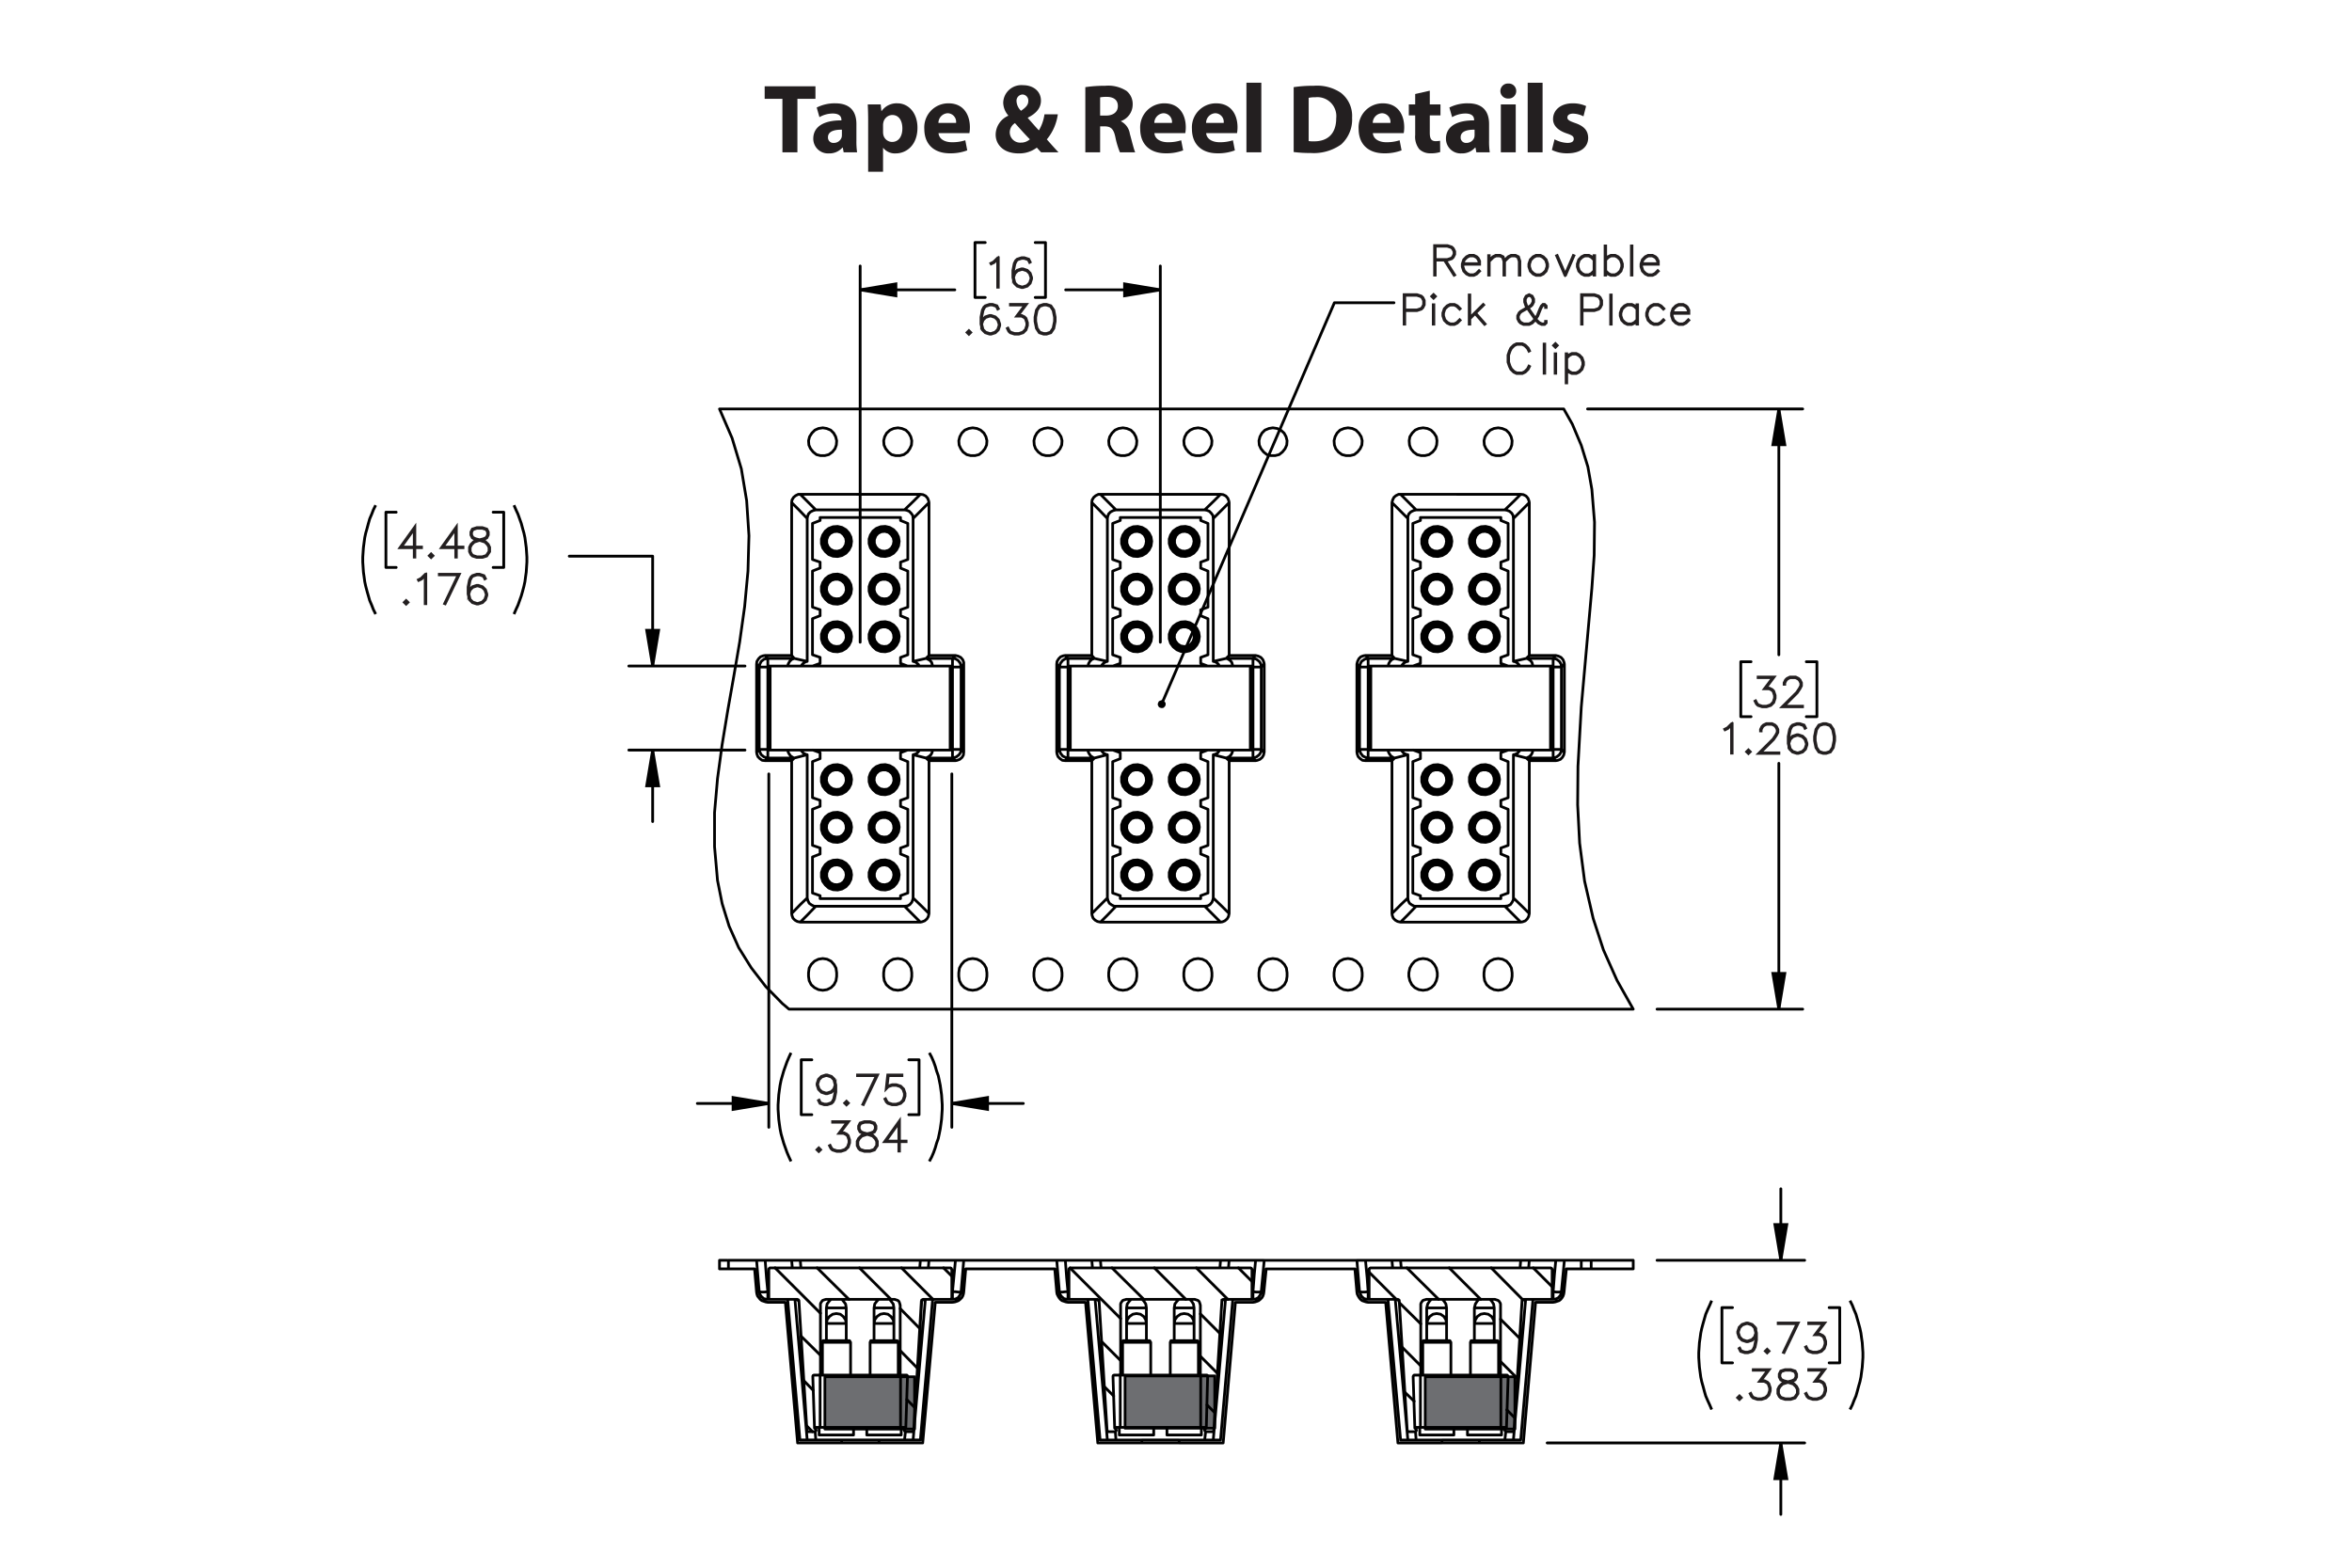 <svg id="Layer_1" data-name="Layer 1" xmlns="http://www.w3.org/2000/svg" viewBox="0 0 432 288"><defs><style>.cls-1{fill:#6d6e71;}.cls-1,.cls-4,.cls-5,.cls-6{stroke:#000;}.cls-1,.cls-5,.cls-6{stroke-linecap:round;stroke-linejoin:round;}.cls-1,.cls-3,.cls-6{stroke-width:0.5px;}.cls-2{fill:#231f20;}.cls-3{stroke:#231f20;}.cls-3,.cls-4{stroke-miterlimit:10;}.cls-4,.cls-5,.cls-6{fill:none;}.cls-4,.cls-5{stroke-width:0.51px;}</style></defs><rect class="cls-1" x="261.773" y="252.924" width="16.473" height="9.604"/><rect class="cls-1" x="206.642" y="252.772" width="16.473" height="9.604"/><rect class="cls-1" x="151.51" y="252.924" width="16.473" height="9.604"/><path class="cls-2" d="M143.708,18.153h-3.259V15.848h9.327v2.305h-3.313v9.831h-2.754Z"/><path class="cls-2" d="M154.959,27.984l-.162-.882h-.054a3.172,3.172,0,0,1-2.521,1.08,2.699,2.699,0,0,1-2.845-2.701c0-2.287,2.053-3.385,5.167-3.367v-.126c0-.468-.252-1.134-1.602-1.134a4.951,4.951,0,0,0-2.431.666l-.504-1.765a7.271,7.271,0,0,1,3.421-.774c2.935,0,3.871,1.728,3.871,3.799v3.061a13.659,13.659,0,0,0,.126,2.143Zm-.324-4.159c-1.44-.018-2.557.324-2.557,1.386a.983.983,0,0,0,1.08,1.044,1.495,1.495,0,0,0,1.422-1.008,1.959,1.959,0,0,0,.054-.468Z"/><path class="cls-2" d="M159.457,22.132c0-1.152-.036-2.143-.072-2.953h2.376l.127,1.225h.036a3.38,3.38,0,0,1,2.935-1.423c1.927,0,3.655,1.675,3.655,4.483,0,3.205-2.035,4.718-3.998,4.718a2.735,2.735,0,0,1-2.287-1.008h-.036v4.375H159.457Zm2.737,2.07a2.718,2.718,0,0,0,.054.576,1.657,1.657,0,0,0,1.603,1.296c1.188,0,1.891-.99,1.891-2.485,0-1.404-.63-2.466-1.855-2.466A1.72,1.72,0,0,0,162.248,22.51a2.113,2.113,0,0,0-.054.486Z"/><path class="cls-2" d="M172.382,24.455c.09,1.135,1.206,1.675,2.485,1.675a7.746,7.746,0,0,0,2.431-.36l.36,1.855a8.685,8.685,0,0,1-3.187.541c-2.989,0-4.699-1.729-4.699-4.483a4.41,4.41,0,0,1,4.447-4.7c2.845,0,3.925,2.215,3.925,4.394a6.463,6.463,0,0,1-.09,1.08Zm3.223-1.872A1.589,1.589,0,0,0,174.056,20.8a1.796,1.796,0,0,0-1.692,1.783Z"/><path class="cls-2" d="M191.23,27.984c-.252-.27-.504-.54-.792-.864a5.327,5.327,0,0,1-3.331,1.062c-2.935,0-4.231-1.747-4.231-3.439a3.836,3.836,0,0,1,2.305-3.475v-.072a3.675,3.675,0,0,1-.918-2.341,3.329,3.329,0,0,1,3.637-3.205c1.873,0,3.295,1.098,3.295,2.845,0,1.224-.72,2.269-2.395,3.115l-.018.072c.702.774,1.44,1.656,2.035,2.269a7.954,7.954,0,0,0,1.026-2.953h2.449a9.088,9.088,0,0,1-2.017,4.609c.684.774,1.386,1.567,2.143,2.377Zm-2.071-2.394c-.756-.756-1.746-1.855-2.736-2.971a2.018,2.018,0,0,0-.955,1.675,1.904,1.904,0,0,0,2.017,1.908A2.446,2.446,0,0,0,189.159,25.589ZM186.71,18.603a2.589,2.589,0,0,0,.828,1.747c.882-.612,1.332-1.081,1.332-1.783a1.107,1.107,0,0,0-1.062-1.206A1.148,1.148,0,0,0,186.71,18.603Z"/><path class="cls-2" d="M199.345,16.01A24.103,24.103,0,0,1,203,15.758a6.194,6.194,0,0,1,3.925.954,3.081,3.081,0,0,1,1.116,2.539,3.22,3.22,0,0,1-2.143,2.989v.054A3.06,3.06,0,0,1,207.52,24.563c.378,1.368.756,2.953.99,3.421h-2.809a15.151,15.151,0,0,1-.846-2.827c-.324-1.513-.847-1.927-1.963-1.945h-.828v4.771h-2.719Zm2.719,5.222h1.08c1.369,0,2.179-.684,2.179-1.746,0-1.116-.756-1.674-2.017-1.692a6.85,6.85,0,0,0-1.242.09Z"/><path class="cls-2" d="M212.035,24.455c.09,1.135,1.206,1.675,2.485,1.675a7.746,7.746,0,0,0,2.431-.36l.36,1.855a8.684,8.684,0,0,1-3.187.541c-2.989,0-4.699-1.729-4.699-4.483a4.41,4.41,0,0,1,4.447-4.7c2.845,0,3.925,2.215,3.925,4.394a6.464,6.464,0,0,1-.091,1.08Zm3.223-1.872A1.589,1.589,0,0,0,213.71,20.8a1.796,1.796,0,0,0-1.692,1.783Z"/><path class="cls-2" d="M221.539,24.455c.09,1.135,1.206,1.675,2.484,1.675a7.75,7.75,0,0,0,2.432-.36l.359,1.855a8.683,8.683,0,0,1-3.187.541c-2.989,0-4.699-1.729-4.699-4.483a4.41,4.41,0,0,1,4.447-4.7c2.845,0,3.925,2.215,3.925,4.394a6.476,6.476,0,0,1-.09,1.08Zm3.223-1.872A1.589,1.589,0,0,0,223.214,20.8a1.796,1.796,0,0,0-1.692,1.783Z"/><path class="cls-2" d="M228.936,15.2h2.736V27.984h-2.736Z"/><path class="cls-2" d="M237.612,16.01a24.487,24.487,0,0,1,3.709-.252,7.807,7.807,0,0,1,4.97,1.296,5.368,5.368,0,0,1,2.053,4.573,6.156,6.156,0,0,1-2.017,4.916,8.71,8.71,0,0,1-5.6,1.566,23.714,23.714,0,0,1-3.115-.18Zm2.755,9.903a5.034,5.034,0,0,0,.954.054c2.485.018,4.106-1.351,4.106-4.249a3.481,3.481,0,0,0-3.817-3.854,5.687,5.687,0,0,0-1.242.108Z"/><path class="cls-2" d="M252.157,24.455c.09,1.135,1.206,1.675,2.484,1.675a7.744,7.744,0,0,0,2.431-.36l.36,1.855a8.688,8.688,0,0,1-3.188.541c-2.988,0-4.699-1.729-4.699-4.483a4.41,4.41,0,0,1,4.447-4.7c2.845,0,3.926,2.215,3.926,4.394a6.453,6.453,0,0,1-.091,1.08Zm3.223-1.872A1.589,1.589,0,0,0,253.831,20.8a1.797,1.797,0,0,0-1.692,1.783Z"/><path class="cls-2" d="M262.615,16.659v2.521h1.962v2.017h-1.962v3.187c0,1.062.252,1.548,1.08,1.548a4.52,4.52,0,0,0,.811-.072l.018,2.07a5.366,5.366,0,0,1-1.782.234,2.845,2.845,0,0,1-2.053-.756,3.648,3.648,0,0,1-.756-2.611V21.196h-1.171V19.179h1.171V17.27Z"/><path class="cls-2" d="M271.166,27.984l-.162-.882h-.055a3.172,3.172,0,0,1-2.521,1.08,2.699,2.699,0,0,1-2.845-2.701c0-2.287,2.053-3.385,5.167-3.367v-.126c0-.468-.252-1.134-1.602-1.134a4.953,4.953,0,0,0-2.432.666l-.504-1.765a7.271,7.271,0,0,1,3.421-.774c2.936,0,3.871,1.728,3.871,3.799v3.061a13.673,13.673,0,0,0,.126,2.143Zm-.324-4.159c-1.44-.018-2.557.324-2.557,1.386a.983.983,0,0,0,1.08,1.044,1.495,1.495,0,0,0,1.422-1.008,1.959,1.959,0,0,0,.055-.468Z"/><path class="cls-2" d="M278.491,16.73a1.375,1.375,0,0,1-1.477,1.369,1.379,1.379,0,1,1,.018-2.755A1.373,1.373,0,0,1,278.491,16.73Zm-2.827,11.253V19.179H278.4v8.805Z"/><path class="cls-2" d="M280.596,15.2h2.736V27.984h-2.736Z"/><path class="cls-2" d="M285.527,25.589a5.362,5.362,0,0,0,2.359.666c.828,0,1.17-.288,1.17-.738s-.27-.666-1.296-1.008c-1.818-.612-2.521-1.603-2.503-2.647,0-1.638,1.404-2.881,3.583-2.881a5.903,5.903,0,0,1,2.484.504L290.84,21.376a4.32,4.32,0,0,0-1.909-.504c-.666,0-1.044.27-1.044.72,0,.414.342.63,1.422,1.008,1.675.576,2.377,1.423,2.396,2.719,0,1.639-1.297,2.845-3.817,2.845a6.237,6.237,0,0,1-2.845-.612Z"/><path class="cls-3" d="M322.619,246.177l-.253,1.289-.265.523-.278.271-.789.257h-.527l-.804-.257-.264-.53.103-.061.25.491.731.246h.496l.746-.246.231-.242.25-.495.257-1.264v-.912l-.146.438-.535.534-.789.264h-.271l-.789-.264-.535-.534-.261-.787v-.271l.261-.787.535-.53.789-.264h.271l.789.264.535.53.261,1.044Zm-.114-1.286-.25-.99-.488-.491-.746-.246h-.243l-.746.246-.488.491-.25.741v.242l.25.744.488.488.746.249h.243l.746-.249.488-.488Z"/><path class="cls-3" d="M324.918,248.21l-.335.328-.336-.328.336-.334Zm-.16,0-.175-.174-.176.174.176.175Z"/><path class="cls-3" d="M330.283,243.046l-2.606,5.436-.1-.04,2.513-5.278h-3.487v-.117Z"/><path class="cls-3" d="M335.333,246.942l-.261.787-.535.53-.789.257h-.781l-.789-.257-.278-.271-.257-.517.103-.057.254.502.235.242.746.246h.753l.746-.246.488-.491.25-.744V246.43l-.25-.744-.242-.231-.489-.25h-.871l1.535-2.041H332.207v-.117h2.93l-1.534,2.041h.663l.536.264.27.277.261.787Z"/><path class="cls-3" d="M319.828,256.773l-.335.328-.336-.328.336-.334Zm-.16,0-.175-.174-.176.174.176.175Z"/><path class="cls-3" d="M325.153,255.506l-.261.787-.535.53-.789.257h-.781l-.789-.257-.278-.27-.257-.517.103-.057.254.502.235.242.746.246h.753l.746-.246.488-.491.25-.744v-.495l-.25-.744-.242-.231-.489-.25h-.871l1.535-2.041h-2.694v-.117h2.93l-1.534,2.041h.663l.536.264.271.277.261.787Z"/><path class="cls-3" d="M330.243,256.022l-.531.801-.796.257h-1.039l-.789-.257-.278-.27-.264-.53v-.794l.264-.534.532-.524.814-.27-.55-.132-.535-.27-.268-.538v-.541l.268-.545.807-.264h1.039l.803.264.271.545v.541l-.271.538-.535.27-.546.132.028.008.781.263.535.524.261.534Zm-.114-.028v-.737l-.25-.488-.488-.498-.753-.246-.243-.067-.239.067-.753.246-.492.498-.247.488v.737l.247.487.235.242.746.246h1.006l.739-.246Zm-.257-3.063v-.484l-.242-.474-.732-.246h-1.006l-.732.246-.242.474v.484l.242.481.489.238.746.192.746-.192.489-.238Z"/><path class="cls-3" d="M335.333,255.506l-.261.787-.535.53-.789.257h-.781l-.789-.257-.278-.27-.257-.517.103-.057.254.502.235.242.746.246h.753l.746-.246.488-.491.25-.744v-.495l-.25-.744-.242-.231-.489-.25h-.871l1.535-2.041H332.207v-.117h2.93l-1.534,2.041h.663l.536.264.27.277.261.787Z"/><path class="cls-3" d="M326.045,128.273l-.26.787-.535.531-.789.256H323.68l-.788-.256-.278-.271-.257-.517.104-.057.253.502.235.242.746.246h.753l.745-.246.489-.492.25-.744V127.76l-.25-.745-.243-.231-.488-.249h-.871l1.534-2.041H322.92v-.118h2.93l-1.534,2.041h.663l.535.264.272.278.26.787Z"/><path class="cls-3" d="M331.076,129.847h-3.718l2.651-2.639.503-.759.249-.498v-.48l-.249-.488-.239-.242-.492-.246h-.992l-.488.246-.243.242-.25.488v.242h-.114v-.271l.261-.534.272-.267.535-.264h1.053l.531.264.272.267.264.534v.541l-.264.523-.518.773-2.466,2.458h3.443Z"/><path class="cls-3" d="M318.152,138.36h-.118v-5.225l-.671.681-.52.253-.058-.1.504-.256.781-.773h.082Z"/><path class="cls-3" d="M321.476,138.104l-.335.328-.336-.328.336-.335Zm-.16,0-.175-.175-.176.175.176.174Z"/><path class="cls-3" d="M326.744,138.41h-3.72l2.652-2.639.503-.759.25-.498v-.48l-.25-.488-.238-.242-.493-.246h-.992l-.489.246-.242.242-.25.488v.242H323.36v-.271l.261-.534.272-.267.535-.264h1.053l.532.264.271.267.265.534v.541l-.265.523-.518.773L323.3,138.3h3.444Z"/><path class="cls-3" d="M331.891,136.836l-.26.787-.536.531-.788.256h-.271l-.789-.256-.535-.531L328.45,136.58v-1.293l.253-1.289.265-.527.278-.267.789-.264h.528l.803.264.265.531-.104.06-.25-.492-.732-.246h-.496l-.745.246-.232.242-.25.495-.257,1.265v.912l.146-.438.535-.534.789-.264h.271l.788.264.536.534.26.787Zm-.113-.018V136.58l-.25-.745-.489-.488-.746-.249h-.243l-.745.249-.489.488-.25.737.25.99.489.492.745.246h.243l.746-.246.489-.492Z"/><path class="cls-3" d="M336.981,136.07l-.253,1.289-.535.794-.796.256h-.528l-.796-.256-.532-.794-.257-1.289v-.784l.257-1.289.532-.794.796-.264h.528l.796.264.535.794.253,1.289Zm-.113-.018v-.748l-.258-1.265-.488-.737-.739-.246h-.496l-.739.246-.492.737-.254,1.265v.748l.254,1.265.492.737.739.246h.496l.739-.246.488-.737Z"/><path class="cls-3" d="M77.421,100.618H76.201v1.731H76.083v-1.731H73.466l2.734-3.814v3.697h1.221Zm-1.338-.118V97.17l-2.384,3.33Z"/><path class="cls-3" d="M79.52,102.093l-.335.328-.336-.328.336-.335Zm-.161,0-.175-.175-.175.175.175.174Z"/><path class="cls-3" d="M85.045,100.618H83.825v1.731H83.707v-1.731H81.09l2.734-3.814v3.697h1.221Zm-1.338-.118V97.17l-2.384,3.33Z"/><path class="cls-3" d="M89.936,101.341l-.532.801-.796.256H87.569l-.788-.256-.279-.27-.264-.531v-.794l.264-.534.532-.523.814-.271-.549-.131-.536-.271-.268-.538v-.541l.268-.545.807-.264h1.039l.803.264.272.545v.541l-.272.538-.535.271-.546.131.029.007.781.264.536.523.261.534Zm-.114-.029v-.737l-.25-.488-.489-.498-.753-.246-.243-.068-.239.068-.753.246-.493.498-.246.488v.737l.246.488.236.242.746.246H88.59l.739-.246ZM89.564,98.25v-.484l-.243-.474-.732-.246H87.583l-.731.246-.243.474V98.25l.243.481.489.239.746.192.746-.192.489-.239Z"/><path class="cls-3" d="M74.934,110.656l-.336.328-.336-.328.336-.335Zm-.161,0-.175-.175-.175.175.175.174Z"/><path class="cls-3" d="M78.214,110.912h-.118V105.687l-.671.681-.521.253-.057-.1.503-.256.782-.773h.082Z"/><path class="cls-3" d="M84.369,105.491l-2.606,5.435-.1-.039,2.513-5.278H80.689v-.118Z"/><path class="cls-3" d="M89.42,109.388l-.261.787-.535.531-.789.256H87.564l-.789-.256-.536-.531-.261-1.044v-1.293l.253-1.289.264-.527.279-.267.789-.264h.528l.803.264.264.531-.103.061-.25-.492-.732-.246h-.496l-.746.246-.232.242-.25.495-.257,1.265v.912l.146-.438.536-.534.789-.264h.271l.789.264.535.534.261.787Zm-.114-.018v-.239l-.25-.745-.489-.488-.746-.249h-.243l-.746.249-.489.488-.25.737.25.99.489.492.746.246h.243l.746-.246.489-.492Z"/><path class="cls-3" d="M153.519,200.617l-.254,1.289-.264.523-.279.27-.789.257h-.528l-.803-.257-.264-.53.103-.06.25.491.732.246h.496l.746-.246.232-.242.249-.495.257-1.264v-.912l-.146.439-.536.534-.789.264h-.272l-.789-.264-.536-.534-.26-.787v-.272l.26-.787.536-.53.789-.264h.272l.789.264.536.53.261,1.044Zm-.114-1.286-.25-.99-.489-.491-.746-.246h-.243l-.746.246-.489.491-.249.741v.242l.249.744.489.488.746.249h.243l.746-.249.489-.488Z"/><path class="cls-3" d="M155.817,202.65l-.336.328-.335-.328.335-.334Zm-.161,0-.175-.174-.175.174.175.175Z"/><path class="cls-3" d="M161.182,197.486l-2.605,5.436-.1-.04,2.513-5.278h-3.487v-.117Z"/><path class="cls-3" d="M166.232,201.383l-.261.787-.536.53-.788.257h-.782l-.789-.257-.279-.27-.257-.517.103-.057.253.502.236.242.746.246h.753l.746-.246.489-.491.25-.744V200.87l-.25-.744-.489-.488-.746-.249H163.88l-.746.249-.357.367.275-2.519h2.613v.117h-2.509l-.232,2.077.154-.146.789-.26h.782l.788.26.536.534.261.787Z"/><path class="cls-3" d="M150.727,211.214l-.336.328-.335-.328.335-.334Zm-.161,0-.175-.174-.175.174.175.175Z"/><path class="cls-3" d="M156.053,209.946l-.261.787-.536.53-.788.257h-.782l-.788-.257-.279-.27-.257-.517.103-.057.254.502.236.242.746.246h.753l.746-.246.489-.491.25-.744v-.495l-.25-.744-.243-.232-.489-.25h-.871l1.535-2.041h-2.695V206.05h2.931l-1.535,2.041h.664l.535.264.272.277.261.787Z"/><path class="cls-3" d="M161.143,210.463l-.532.801-.796.257h-1.039l-.789-.257-.279-.27-.264-.53v-.794l.264-.534.532-.524.814-.271-.549-.132-.536-.27-.268-.538v-.541l.268-.545.807-.264h1.039l.803.264.272.545v.541l-.272.538-.535.27-.546.132.029.008.781.263.536.524.261.534Zm-.114-.028v-.737l-.25-.488-.489-.498-.753-.246-.243-.067-.239.067-.753.246-.493.498-.246.488v.737l.246.487.236.242.746.246h1.007l.739-.246Zm-.257-3.063v-.484l-.243-.474-.731-.246H158.79l-.731.246-.243.474v.484l.243.481.489.238.746.192.746-.192.489-.238Z"/><path class="cls-3" d="M166.432,209.74h-1.221v1.73h-.118V209.74h-2.617l2.734-3.815v3.697h1.221Zm-1.338-.118v-3.33l-2.384,3.33Z"/><path class="cls-3" d="M183.363,52.77h-.118V47.545l-.671.681-.521.253-.057-.1.503-.256.781-.773h.082Z"/><path class="cls-3" d="M189.477,51.246l-.26.787-.535.531-.789.256h-.271l-.789-.256-.535-.531-.26-1.044V49.697l.253-1.289.264-.527.278-.267.789-.264h.528l.803.264.264.531-.103.061-.25-.492-.732-.246h-.496l-.746.246-.232.242-.249.495-.257,1.265v.912l.146-.438.535-.534.789-.264h.271l.789.264.535.534.26.787Zm-.114-.018V50.99l-.25-.745-.489-.488-.746-.249h-.243l-.746.249-.489.488-.25.737.25.99.489.492.746.246h.243l.746-.246.489-.492Z"/><path class="cls-3" d="M178.299,61.078l-.335.328-.336-.328.336-.335Zm-.161,0-.175-.175-.175.175.175.174Z"/><path class="cls-3" d="M183.625,59.81l-.261.787-.536.531-.789.256h-.271l-.789-.256-.536-.531-.26-1.044V58.26l.253-1.289.264-.527.278-.267.789-.264h.528l.803.264.264.531-.104.061-.25-.492-.731-.246h-.496l-.746.246-.232.242-.25.495-.257,1.265V59.19l.146-.438.536-.534.789-.264h.271l.789.264.536.534.261.787Zm-.114-.018v-.239l-.25-.745-.489-.488-.746-.249h-.243l-.746.249-.489.488-.25.737.25.99.489.492.746.246h.243l.746-.246.489-.492Z"/><path class="cls-3" d="M188.715,59.81l-.261.787-.536.531-.789.256h-.782l-.788-.256-.279-.27-.257-.517.103-.057.254.502.236.242.746.246h.753l.746-.246.489-.492.25-.744v-.495l-.25-.745-.243-.231-.489-.249h-.871l1.535-2.041h-2.695v-.118h2.931l-1.535,2.041h.664l.535.264.272.278.261.787Z"/><path class="cls-3" d="M193.805,59.044l-.253,1.289-.536.794-.796.256h-.528l-.796-.256-.532-.794-.257-1.289V58.26l.257-1.289.532-.794.796-.264h.528l.796.264.536.794.253,1.289Zm-.114-.018v-.748l-.257-1.265-.489-.737-.739-.246H191.71l-.739.246-.492.737-.253,1.265v.748l.253,1.265.492.737.739.246h.496l.739-.246.489-.737Z"/><path class="cls-3" d="M267.191,46.724l-.265.531-.278.271-.788.264h-.407l1.73,2.717-.103.054-1.767-2.771h-1.705v2.749h-.114V45.117H265.86l.788.264.278.267.265.534Zm-.118-.032v-.48l-.246-.488-.235-.242-.746-.246h-2.237v2.436h2.237l.746-.249.235-.239Z"/><path class="cls-3" d="M271.77,48.554H268.7v.442l.246.744.5.492.489.246h.738l.489-.246.503-.506.089.089-.52.517-.532.256h-.796l-.535-.256-.524-.531-.264-.787v-.527l.264-.787.524-.535.535-.26h.796l.532.26.272.271.264.534Zm-.118-.118v-.438l-.246-.488-.242-.242-.489-.25h-.738l-.489.25-.5.488-.225.68Z"/><path class="cls-3" d="M279.161,50.538h-.114V47.992l-.25-.73-.475-.242h-.739l-.488.25-.746.737v2.532h-.118V47.992l-.246-.73-.478-.242h-.735l-.493.25-.745.737v2.532h-.114V46.962h.114v.883l.674-.681.532-.26h.799l.547.267.228.702.707-.709.535-.26h.796l.55.267.261.805Z"/><path class="cls-3" d="M284.253,49.014l-.264.787-.528.531-.532.256h-.796l-.535-.256-.524-.531-.264-.787v-.527l.264-.787.524-.535.535-.26h.796l.532.26.528.535.264.787Zm-.117-.018V48.501l-.25-.745-.496-.488-.489-.25h-.738l-.489.25-.5.488-.246.745v.495l.246.744.5.492.489.246H282.9l.489-.246.496-.492Z"/><path class="cls-3" d="M289.082,46.983l-1.524,3.555H287.43l-1.52-3.555.1-.043,1.485,3.451,1.484-3.451Z"/><path class="cls-3" d="M292.9,50.538h-.118v-.63l-.417.424-.532.256h-.796l-.535-.256-.524-.531-.264-.787v-.527l.264-.787.524-.535.535-.26h.796l.532.26.417.424v-.626H292.9Zm-.118-.79V47.75l-.488-.481-.489-.25h-.738l-.489.25-.5.488-.246.745v.495l.246.744.5.492.489.246h.738l.489-.246Z"/><path class="cls-3" d="M297.993,49.014l-.264.787-.528.531-.532.256h-.796l-.535-.256-.417-.424v.63h-.114V45.174h.114v2.415l.417-.424.535-.26h.796l.532.26.528.535.264.787Zm-.117-.018V48.501l-.25-.745-.496-.488-.489-.25h-.738l-.489.25-.492.481v1.998l.492.484.489.246h.738l.489-.246.496-.492Z"/><path class="cls-3" d="M299.756,50.538h-.114V45.174h.114Z"/><path class="cls-3" d="M304.592,48.554h-3.069v.442l.246.744.5.492.489.246h.738l.489-.246.503-.506.089.089-.52.517-.532.256h-.796l-.535-.256-.524-.531-.264-.787v-.527l.264-.787.524-.535.535-.26h.796l.532.26.272.271.264.534Zm-.118-.118v-.438l-.246-.488-.242-.242-.489-.25h-.738l-.489.25-.5.488-.225.68Z"/><path class="cls-3" d="M261.601,55.992l-.265.534-.278.267-.789.264h-2.254v2.497H257.9V54.133h2.368l.789.264.278.267.265.534Zm-.118-.029v-.737l-.246-.488L261,54.496l-.746-.246h-2.239V56.94h2.239L261,56.694l.236-.242Z"/><path class="cls-3" d="M263.644,54.446l-.336.335-.336-.335.336-.335Zm-.161,0-.175-.174-.175.174.175.175Zm-.118,5.107H263.25V55.978h.114Z"/><path class="cls-3" d="M268.188,58.831l-.521.517-.532.256h-.796l-.536-.256-.524-.531-.265-.787v-.527l.265-.787.524-.535.536-.26h.796l.532.26.521.52-.09.085-.503-.502-.489-.249h-.739l-.489.249-.5.488-.246.745v.495l.246.744.5.492.489.246h.739l.489-.246.503-.506Z"/><path class="cls-3" d="M272.771,59.515l-.09.067-1.746-1.984-.968.955v1.001h-.114V54.19h.114v4.203l2.461-2.458.086.085-1.5,1.489Z"/><path class="cls-3" d="M283.994,59.319l-.293.285h-.547l-.535-.256-.517-.523-.09-.118-.078.118-.521.523-.532.256h-1.054l-.531-.256-.272-.271-.265-.53v-.541l.265-.53.272-.263,1.188-.683-.182-.263-.265-.786v-.534l.272-.537.558-.278.557.277.268.536v.539l-.261.529-.272.263-.496.285,1.35,1.934.34-.506.511-1.268.257-.523.285-.278h.297l.293.292v.274H283.88v-.231l-.222-.221h-.211l-.229.235-.253.495-.515,1.286-.364.545.103.153.504.499.489.246h.475l.222-.217V59.041h.114Zm-2.054-.716-1.382-1.983-1.192.68-.243.246-.246.492v.48l.246.488.243.242.489.246h.996l.489-.246.503-.499Zm-.364-3.148V54.97l-.242-.48-.468-.232-.469.232-.242.48v.492l.25.744.182.26.497-.278.242-.246Z"/><path class="cls-3" d="M294.183,55.992l-.265.534-.278.267-.789.264h-2.254v2.497h-.114V54.133h2.368l.789.264.278.267.265.534Zm-.118-.029v-.737l-.246-.488-.236-.242-.746-.246h-2.239V56.94h2.239l.746-.246.236-.242Z"/><path class="cls-3" d="M295.945,59.554h-.114V54.19h.114Z"/><path class="cls-3" d="M300.784,59.554h-.117v-.63l-.418.424-.532.256h-.796l-.536-.256-.524-.531-.265-.787v-.527l.265-.787.524-.535.536-.26h.796l.532.26.418.424V55.978h.117Zm-.117-.79V56.765l-.489-.481-.489-.249h-.739l-.489.249-.5.488-.246.745v.495l.246.744.5.492.489.246h.739l.489-.246Z"/><path class="cls-3" d="M305.609,58.831l-.521.517-.532.256H303.76l-.536-.256-.524-.531-.265-.787v-.527l.265-.787.524-.535.536-.26h.796l.532.26.521.52-.09.085-.503-.502-.489-.249h-.739l-.489.249-.5.488-.246.745v.495l.246.744.5.492.489.246h.739l.489-.246.503-.506Z"/><path class="cls-3" d="M310.205,57.57h-3.07v.442l.246.744.5.492.489.246h.739l.489-.246.503-.506.09.089-.521.517-.532.256h-.796l-.536-.256-.524-.531-.265-.787v-.527l.265-.787.524-.535.536-.26h.796l.532.26.272.271.264.534Zm-.117-.118v-.438l-.246-.488-.243-.242-.489-.249H308.37l-.489.249-.5.488-.225.68Z"/><path class="cls-3" d="M280.931,67.319l-.258.52-.524.523-.536.256H278.56l-.532-.256-.529-.523-.253-.527-.265-.78v-1.29l.265-.78.253-.527.529-.523.532-.264h1.053l.536.264.524.523.258.52-.104.057-.254-.502-.5-.499-.489-.246h-.993l-.492.246-.497.499-.257.495-.246.751v1.261l.246.751.257.495.497.499.492.246h.993l.489-.246.5-.499.254-.502Z"/><path class="cls-3" d="M283.727,68.569h-.114V63.206h.114Z"/><path class="cls-3" d="M286.027,63.462l-.336.335-.336-.335.336-.335Zm-.161,0-.175-.174-.175.174.175.175Zm-.118,5.107h-.114V64.994h.114Z"/><path class="cls-3" d="M290.844,67.045l-.264.787-.529.531-.532.256h-.796l-.536-.256-.418-.424v2.408h-.114v-5.353h.114V65.62l.418-.424.536-.26h.796l.532.26.529.535.264.787Zm-.118-.018v-.495l-.25-.745L289.98,65.3l-.489-.25h-.739l-.489.25-.493.481v1.998l.493.484.489.246h.739l.489-.246.496-.492Z"/><path class="cls-4" d="M213.12,53.246,206.555,54.34V52.152l6.565,1.094m-55.132,0,6.565-1.094V54.34l-6.565-1.094"/><path class="cls-4" d="M174.825,202.716l6.565-1.094V203.81l-6.565-1.094m-33.614,0-6.565,1.094v-2.188l6.565,1.094m29.481,10.637.425-.79.365-.851.304-.851.243-.851.304-.851.182-.851.182-.912.121-.851.122-.912.061-.912.061-.912v-.851l-.061-.912-.061-.912-.122-.912-.121-.851-.182-.912-.182-.851-.304-.851-.243-.851-.304-.851-.365-.851-.425-.79m-25.408,0-.365.79-.365.851-.304.851-.304.851-.243.851-.243.851-.182.912-.122.851-.121.912-.061.912-.061.912v.851l.061.912.061.912.121.912.122.851.182.912.243.851.243.851.304.851.304.851.365.851.365.79m-25.408-75.556,1.094,6.565h-2.188l1.094-6.565m0-15.439-1.094-6.565H120.97l-1.094,6.565m-25.469-9.543.365-.851.365-.79.304-.851.304-.851.243-.851.243-.912.182-.851.122-.912.121-.851.061-.912.061-.912V102.36l-.061-.912-.061-.851-.121-.912-.122-.912-.182-.851-.243-.851-.243-.912-.304-.851-.304-.851-.365-.79-.365-.851m-25.408,0-.425.851-.304.79-.365.851-.243.851-.243.912-.243.851-.182.851-.122.912-.121.912-.061.851-.061.912v.912l.061.912.061.912.121.851.122.912.182.851.243.912.243.851.243.851.365.851.304.79.425.851m257.728,72.577-1.094-6.565h2.188l-1.094,6.565m0-110.264,1.094,6.565h-2.188l1.094-6.565m.365,189.953,1.094,6.565h-2.188l1.094-6.565m0-33.553-1.094-6.565h2.188l-1.094,6.565m12.704,27.414.425-.851.304-.79.365-.851.243-.851.243-.912.243-.851.182-.851.122-.912.122-.912.061-.851.061-.912v-.912l-.061-.912-.061-.912-.122-.851-.122-.912-.182-.851-.243-.912-.243-.851-.243-.851-.365-.851-.304-.79-.425-.851m-25.408,0-.365.851-.365.79-.365.851-.243.851-.243.851-.243.912-.182.851-.121.912-.122.851-.061.912-.061.912v.912l.061.912.061.851.122.912.121.912.182.851.243.851.243.912.243.851.365.851.365.79.365.851"/><path class="cls-5" d="M245.092,55.617l-31.73,73.732m42.671-73.732H245.092"/><path class="cls-5" d="M213.12,53.246H195.735m-37.747,0h17.384M213.12,117.982V48.87M157.988,117.982V48.87m34.04,5.775h-1.884m1.884-10.09v10.09m-1.884-10.09h1.884M179.08,54.644h1.884m-1.884-10.09v10.09m1.884-10.09H179.08"/><path class="cls-5" d="M174.825,202.716h13.13m-46.743,0h-13.13m46.743-60.542v64.918m-33.614-64.918v64.918m27.596-2.31H166.923m1.884-10.09v10.09m-1.884-10.09h1.884m-21.639,10.09h1.945m-1.945-10.09v10.09m1.945-10.09h-1.945m-27.292-56.895v13.13m0-48.75v20.181m-15.318-20.181h15.318m16.959,35.62H115.499m21.335-15.439H115.499M92.522,104.245H90.577m1.945-10.151v10.151M90.577,94.094h1.945M70.883,104.245h1.884M70.883,94.094v10.151m1.884-10.151H70.883m255.844,91.299V140.229m0-65.101v45.163m-22.369,65.101h26.745m-39.51-110.264h39.51m2.614,56.53h-1.945m1.945-10.09v10.09m-1.945-10.09h1.945m-13.98,10.09H321.62m-1.884-10.09v10.09m1.884-10.09h-1.884m7.355,143.513v13.13m0-46.683v-13.13M284.177,265.081h47.291m-27.11-33.553h27.11m6.443,18.843h-1.945m1.945-10.151v10.151M335.966,240.22h1.945m-21.639,10.151h1.945M316.271,240.22v10.151m1.945-10.151h-1.945"/><polyline points="213.12 130.017 213.241 130.078 213.423 130.078 213.545 130.078 213.727 130.017 213.849 129.896 213.97 129.774 214.031 129.653 214.092 129.531 214.092 129.349 214.092 129.166 214.031 129.045 213.91 128.923 213.788 128.802 213.667 128.68 213.484 128.68 213.363 128.619 213.18 128.68 213.059 128.741 212.876 128.802 212.816 128.923 212.694 129.106 212.694 129.227 212.633 129.41 212.694 129.592 212.755 129.713 212.816 129.835 212.937 129.957 213.12 130.017 213.363 129.349"/><path d="M213.12,53.246,206.555,54.34V52.152m-48.567,1.094,6.565-1.094V54.34"/><path d="M174.825,202.716l6.565-1.094V203.81m-40.179-1.094-6.565,1.094v-2.188m-14.771-63.824,1.094,6.565h-2.188m1.094-22.004-1.094-6.565H120.97m205.757,69.599-1.094-6.565h2.188M326.726,75.129l1.094,6.565h-2.188m1.459,183.388,1.094,6.565h-2.188m1.094-40.118-1.094-6.565h2.188"/><path class="cls-5" d="M285.089,236.391l-3.465-3.465m-1.945,5.835-5.774-5.835m5.227,12.947-3.526-3.526m-3.647-3.647-5.774-5.775m12.461,20.241-3.039-3.039M264.24,238.701l-5.835-5.775M278.22,260.462l-1.459-1.459m-15.804-15.804-3.951-3.89m-.547-.608-4.984-4.984m9.482,17.202-3.404-3.404m2.188,9.908-1.702-1.641m-28.083-20.363-2.492-2.492m-1.945,5.775-5.774-5.775m4.316,12.035-3.586-3.586M217.8,238.701l-5.774-5.775m11.549,19.33-3.1-3.1M210.08,238.701l-5.835-5.775M223.149,259.55,221.69,258.091m-15.865-15.865-9.3-9.3m9.3,17.02-3.465-3.465m2.188,9.969-1.702-1.702M174.825,234.446l-1.52-1.52m-1.945,5.775-5.775-5.775m3.343,11.124-3.586-3.647m-1.702-1.702-5.774-5.775m10.637,18.418-3.161-3.222m-9.422-9.422-5.835-5.775m17.992,25.712-1.52-1.52m-15.865-15.865-8.328-8.328m8.328,16.047-3.586-3.526m2.249,9.969-1.702-1.763m1.58,9.361-1.094-1.094"/><path class="cls-6" d="M210.566,240.281h-3.647m12.4,0h-3.647m-51.485,0h-3.647m113.911,0h-3.647m-115.37,0h-3.647m113.911,0h-3.647m-97.864,2.857h-3.647m-5.106,0h-3.647m58.779,0h-3.647m67.532,0h-3.647m-51.485,0h-3.647m50.026,0h-3.647m-2.067,19.816.122,1.58m-2.857-33.006.122,1.398m-52.518,30.028.121,1.58m-2.857-33.006.122,1.398m-33.31,0,.122-1.398m-2.918,33.006.182-1.58m-16.594,0,.122,1.58m-2.857-33.006.122,1.398m76.954,0,.121-1.398m-2.918,33.006.182-1.58m57.746-30.028.122-1.398m-2.918,33.006.182-1.58m-80.418-25.651h.182m54.95,0h.182m-110.446,0h.182m88.746,0h.182m54.95,0h.182m-110.446,0h.122m-18.904,8.996H151.18m5.045.304h-5.167m5.714,17.02H150.45m60.724-17.324h-4.863m5.045.304H206.19m5.714,17.02h-6.322m60.724-17.324h-4.863m5.045.304h-5.167m5.714,17.02h-6.261m-40.847-17.324h-4.863m5.045.304h-5.167m5.714,17.02h-6.322m-49.54-17.324h-4.863m5.045.304h-5.167m5.714,17.02h-6.322m115.856-17.324h-4.863m5.045.304h-5.167m5.714,17.02h-6.261m9.786-32.094H257.249m-88.199,0H146.986m77.197,0H202.117m53.551,0h1.58m-56.712,0h1.58m-33.067,0h1.58m-25.226,0h1.58m77.197,0h1.58m53.551,0h1.58m4.863,0h-4.863m0,0-.122,1.398m-50.148-1.398h-4.863m0,0-.121,1.398m-25.104-1.398h-4.863m4.863,0,.122,1.398m55.01-1.398h-4.863m4.863,0,.122,1.398m-110.385-1.398h-4.863m4.863,0,.121,1.398m29.967-1.398h-4.863m0,0-.122,1.398m4.984-1.398h1.52m-2.067,5.774.304-3.222.243-2.553m1.033,5.774-.121.061H175.98l-.486-.061h-.547m110.811-5.774h1.58m-2.067,5.774.243-3.222.243-2.553m-146.795,0h1.58m0,0,.243,3.222.243,2.553m89.597-5.774h1.58m-2.067,5.774.243-3.222.243-2.553m-36.532,0h1.58m0,0,.243,3.222.243,2.553m53.065-5.774h1.58m0,0,.304,3.222.182,2.553m-56.712,0,.182.061h.425l.486-.061h.486m33.979,0,.608.061h.547l.304-.061h.061m-90.63,0-.669.061h-.547l-.243-.061h-.121m145.823,0,.608.061h.547l.304-.061h.061m-35.498,0-.608.061h-.608l-.243-.061h-.122m-53.551,1.398v-1.398m55.132,0v1.398m-110.264,0v-1.398m89.111,0v1.398m55.132-1.398v1.398m-110.325-1.398v1.398m-26.684,25.834-2.249-25.834m112.574,25.834-2.31-25.834m-52.883,25.834-2.249-25.834m23.949,0-2.249,25.834m57.381-25.834-2.249,25.834M169.962,238.701l-2.249,25.834m42.002.547h6.869m-6.869-.547h6.869m-62.001.547h6.869m-6.869-.547h6.869m103.395.547h6.869m-6.869-.547h6.869m-139.562-33.006h1.52m-1.52,1.58h1.52m-1.52-1.58v1.58m61.94-1.58h-17.08M171.3,238.701h3.647m-5.896,25.834,2.249-25.834m-9.847,25.834h7.598m-7.598.547v-.547m0,.547h8.024m0,0,2.31-25.834m0,0h3.161m0,0,.425-.061.365-.122.304-.122.304-.243.304-.304.182-.304.122-.365.061-.365m0,0,.365-4.255m16.351,0H177.378m16.351,0,.365,4.255m0,0,.061.365.182.365.182.304.243.304.304.243.365.122.365.122.365.061m0,0h3.222m0,0,2.249,25.834m0,0h8.084m0-.547v.547m-7.659-.547h7.659m-9.908-25.834,2.249,25.834m-5.896-25.834h3.647m-5.228-1.398.122.486.304.425.425.365.547.122h.182m-2.067-7.173.486,5.774m-18.053,0,.486-5.774m-2.067,7.173.547-.061.486-.243.304-.425.243-.486v-.182m72.699-5.774h-17.02m17.02,0,.486,5.774m-18.053,0,.547-5.774m-2.067,7.173.486-.061.486-.243.304-.425.243-.486v-.182m-5.228,1.398h3.708m-5.957,25.834,2.249-25.834m-9.847,25.834h7.598m-7.598.547v-.547m0,.547h8.084m0,0,2.249-25.834m0,0h3.222m0,0,.365-.061.365-.122.304-.122.304-.243.304-.304.182-.304.122-.365.061-.365m0,0,.425-4.255m16.29,0h-16.29m16.29,0,.365,4.255m0,0,.061.365.182.365.182.304.243.304.304.243.365.122.365.122.365.061m0,0h3.222m0,0,2.249,25.834m0,0h8.084m0-.547v.547m-7.598-.547h7.598M254.94,238.701l2.31,25.834m-5.957-25.834H254.94m-5.228-1.398.182.486.243.425.425.365.547.122h.182m-112.33-7.173h-5.167m5.653,5.774.121.486.304.425.425.365.547.122h.182m-2.067-7.173.486,5.774m-5.653-4.194v-1.58m4.802,1.58h-4.802m4.802,0,.365,4.255m0,0,.061.365.121.365.243.304.243.304.304.243.365.122.365.122.365.061m0,0H144.25m0,0,2.249,25.834m0,0h8.084m0-.547v.547m-7.659-.547h7.659m-9.908-25.834,2.249,25.834m-5.896-25.834h3.647m145.762-7.173h1.763m-1.763,1.58h1.763m-12.886,31.426,2.249-25.834m-9.847,25.834h7.598m-7.598.547v-.547m0,.547h8.084m0,0,2.249-25.834m0,0h3.222m0,0,.365-.061.365-.122.365-.122.304-.243.243-.304.182-.304.121-.365.061-.365m0,0,.425-4.255m2.735,0h-2.735m2.735-1.58v1.58m0-1.58h-3.1m-.547,5.774.547-5.774m-2.067,7.173.486-.061.486-.243.365-.425.182-.486v-.182m-5.228,1.398h3.708m6.99-5.592v-1.58m0,1.58h7.72m0,0v-1.58m-7.72,0h7.72M166.376,262.224h-.973m.182-9.604h-.182m-14.771,9.604h-1.033m1.033-9.604H150.39m15.014,0H150.633m0,9.604V252.62m14.771,9.604H150.633m14.771-9.604v9.604m3.829-23.037.061-.061v-.122l.061-.061.061-.061.061-.061.121-.061h.061l.122-.061m-23.584,0,.122.061h.121l.061.061.061.061.061.061.061.061.061.122v.061m3.039,23.281v-.243m16.412,0,.061.243m-19.512-23.463v-.061l-.061-.061v-.061h-.061v-.061h-.122l-.061-.061m22.855.304v-.182h.061l.061-.061h.061l.061-.061m-21.092,24.314h0m-.243-.304v.122l.061.061.061.061h.061v.061h.061m19.087,0h0m.304-.304v.061l-.061.061v.061h-.061v.061h-.061l-.061.061h-.061m-19.33-.304h0m-1.459-23.706h0m1.459,23.706-1.459-23.706m22.551,0h-.061m-1.398,23.706h0m1.459-23.706-1.459,23.706m-18.235.304h-1.155m1.276-.547.061.061.061.061.061.122v.061l-.061.121-.061.061h-.061l-.122.061M174.825,233.23l-.061-.061v-.122h-.061v-.061h-.061l-.061-.061h-.061m-33.067,0h33.067m-33.067,0h-.061v.061h-.061l-.061.061-.061.061v.121m0,5.228V233.23m0,5.228v.122h.061v.061l.061.061h.122m0,0h4.984m.304.304v-.061l-.061-.061v-.061h-.061v-.061h-.122l-.061-.061m1.763,24.01-1.459-23.706m1.459,23.706v.122l.061.061.061.061h.061v.061h.061m1.155-.79v.122h.061v.061l.061.061m-.425-9.543.304,9.3m0-9.604h-.121l-.061.061h-.061v.061l-.061.061v.121m1.094-.304h-.79m.79,0h.122l.061-.061.061-.061v-.061l.061-.061v-.061m0-12.522v12.522m1.033-13.616-.243.061-.182.061-.182.061-.122.122-.122.182-.122.182-.061.182v.243m13.616-1.094H151.727m13.616,1.094-.061-.243-.061-.182-.061-.182-.122-.182-.182-.122-.182-.061-.182-.061-.182-.061m1.033,13.616V239.795m0,12.522v.182l.061.061h.061v.061h.121m.851,0h-.851m1.094.304v-.182l-.061-.061h-.061V252.62h-.122m-.061,9.604.304-9.3m-.425,9.543h.061v-.061l.061-.061v-.122m0,.79-.061-.061h-.122l-.061-.061v-.304l.061-.061.061-.061m1.276.547H166.376m1.155,0h.061l.061-.061h.061v-.061h.061v-.121l.061-.061m1.398-23.706-1.398,23.706m1.702-24.01-.061.061h-.061l-.061.061h-.061v.121l-.061.061m.304-.304h4.984m0,0h.182V238.64l.061-.061v-.061l.061-.061m0-5.228v5.228m46.744,23.767h-1.033m.182-9.604h-.182m-14.771,9.604h-1.033m1.033-9.604h-.243m15.014,0H205.764m0,9.604V252.62m14.771,9.604H205.764m14.771-9.604v9.604m3.89-23.037v-.182l.061-.061.061-.061.061-.061.122-.061h.061l.122-.061m-23.524,0,.061.061h.122l.061.061.061.061.061.061.061.061.061.122v.061m3.039,23.281v-.243m16.412,0,.061.243m-19.512-23.463v-.061l-.061-.061v-.061h-.061v-.061h-.121l-.061-.061m22.855.304v-.122l.061-.061.061-.061h.061l.061-.061m-21.092,24.314h0m-.243-.304v.122l.061.061.061.061h.061v.061h.061m19.086,0h0m.304-.304v.061l-.061.061v.061h-.061v.061h-.061l-.061.061h-.061m-19.33-.304h0m-1.459-23.706h0m1.459,23.706-1.459-23.706m22.551,0h0m-1.459,23.706h0m1.459-23.706-1.459,23.706m-18.235.304h-1.155m1.276-.547.121.061v.061l.061.122v.061l-.061.121-.061.061h-.061l-.122.061M229.957,233.23v-.061l-.061-.061v-.061h-.061v-.061h-.061l-.061-.061h-.061m-33.067,0h33.067m-33.067,0h0l-.061.061h-.061l-.061.061-.061.061v.121m0,5.228V233.23m0,5.228v.122h.061v.061l.061.061h.122m0,0H201.57m.304.304v-.122l-.061-.061-.061-.061h-.121l-.061-.061m1.763,24.01-1.459-23.706m1.459,23.706v.122l.061.061.061.061h.061l.061.061m1.155-.79v.122h.061v.061l.061.061m-.425-9.543.304,9.3m0-9.604H204.61l-.061.061h-.061v.061l-.061.061v.121m1.094-.304h-.79m.79,0h.122l.061-.061.061-.061v-.061l.061-.061v-.061m0-12.522v12.522m1.033-13.616-.182.061-.243.061-.182.061-.122.122-.121.182-.122.182-.061.182v.243m13.616-1.094H206.859m13.616,1.094-.061-.243-.061-.182-.061-.182-.122-.182-.182-.122-.182-.061-.182-.061-.182-.061m1.033,13.616V239.795m0,12.522v.122l.061.061v.061h.061l.061.061h.061m.851,0h-.851m1.094.304v-.182l-.061-.061H221.69V252.62h-.122m0,9.604.243-9.3m-.425,9.543h.061v-.061h.061v-.122h.061v-.061m-.061.79-.061-.061h-.061l-.061-.061-.061-.121v-.182l.061-.061.061-.061m1.276.547h-1.155m1.155,0h.061l.061-.061h.061v-.061h.061v-.061l.061-.061v-.061m1.459-23.706-1.459,23.706m1.702-24.01-.061.061h-.061l-.061.061h-.061v.182m.243-.304h4.984m0,0h.182V238.64l.061-.061.061-.061v-.061m0-5.228v5.228M276.7,262.224h-1.033m.182-9.604h-.182m-14.771,9.604h-1.033m1.033-9.604h-.243m15.014,0H260.896m0,9.604V252.62m14.771,9.604H260.896m14.771-9.604v9.604m3.89-23.037v-.182l.061-.061.061-.061.122-.061.061-.061h.061l.121-.061m-23.524,0,.061.061h.121l.061.061.061.061.122.061v.061l.061.122v.061m3.039,23.281v-.243m16.473,0v.243m-19.512-23.463v-.122l-.061-.061-.061-.061h-.122l-.061-.061m22.855.304v-.122l.061-.061.061-.061h.061l.061-.061m-21.032,24.314h-.061m-.243-.304v.122l.061.061.061.061h.061v.061h.061m19.087,0h0m.304-.304v.122l-.061.061-.061.061h-.061l-.061.061h-.061m-19.33-.304h0m-1.459-23.706h0m1.459,23.706-1.459-23.706m22.551,0h0m-1.459,23.706h0m1.459-23.706-1.459,23.706m-18.114-.243.122.061v.061l.061.122v.061l-.061.121-.061.061h-.061l-.121.061m0,0h-1.094m26.32-29.785v-.061l-.061-.061v-.061h-.061v-.061h-.061l-.061-.061h-.061m-33.006,0h33.006m-33.006,0h-.061l-.061.061h-.061l-.061.061-.061.061v.121m0,5.228V233.23m0,5.228v.122h.061v.061l.061.061h.182m0,0h4.984m.243.304v-.122l-.061-.061-.061-.061h-.122v-.061m1.702,24.01-1.459-23.706m1.459,23.706v.122l.061.061.061.061h.061l.061.061h.061m1.094-.79v.122h.061v.061h.061v.061m-.425-9.543.304,9.3m0-9.604h-.122l-.061.061-.061.061v.061l-.061.061v.061m1.094-.304h-.79m.79,0h.122l.061-.061h.061v-.061l.061-.061v-.122m0-12.522v12.522m1.033-13.616-.182.061-.243.061-.182.061-.122.122-.122.182-.121.182-.061.182v.243m13.616-1.094H261.99m13.616,1.094v-.243l-.061-.182-.121-.182-.122-.182-.182-.122-.182-.061-.182-.061-.182-.061m1.033,13.616V239.795m0,12.522v.122l.061.061v.061h.061l.061.061h.061m.851,0H275.85m1.155.304-.061-.061v-.121l-.061-.061-.061-.061H276.7m0,9.604.304-9.3m-.486,9.543h.061v-.061h.061v-.122H276.7v-.061m-.061.79-.061-.061h-.061l-.061-.061-.061-.121v-.182l.061-.061.061-.061m1.276.547H276.64m1.155,0h.061l.061-.061h.061v-.061h.061v-.061l.061-.061v-.061m1.459-23.706-1.459,23.706m1.702-24.01-.061.061h-.061l-.061.061-.061.061v.122m.243-.304h4.984m0,0h.182V238.64l.061-.061.061-.061v-.061m0-5.228v5.228m-77.318.243-.304.304-.425.547-.122.729m3.647,0-.121-.729-.365-.547-.304-.304m-2.857,1.58v2.857m3.647,0v-2.857m5.957-1.58-.304.304-.425.547-.121.729m3.647,0-.121-.729-.365-.547-.304-.304m-2.857,1.58v2.857m3.647,0v-2.857m-57.928-1.58-.304.304-.425.547-.122.729m3.647,0-.122-.729-.425-.547-.243-.304m-2.857,1.58v2.857m3.647,0v-2.857m107.468-1.58-.304.304-.365.547-.182.729m3.647,0-.122-.729-.365-.547-.304-.304m-2.857,1.58v2.857m3.647,0v-2.857m-121.813-1.58-.304.304-.425.547-.122.729m3.647,0-.122-.729-.425-.547-.243-.304m-2.857,1.58v2.857m3.647,0v-2.857m107.468-1.58-.304.304-.365.547-.182.729m3.647,0-.122-.729-.365-.547-.304-.304m-2.857,1.58v2.857m3.647,0v-2.857M151.18,246.299l-.121.304m5.167,0-.182-.304m-4.984.304V252.62m5.167,0v-6.018M150.45,262.224v1.398m6.322,0v-1.398m49.54-15.926-.122.304m5.167,0-.182-.304m-4.984.304V252.62m5.167,0v-6.018m-5.774,15.622v1.398m6.322,0v-1.398m49.54-15.926-.122.304m5.167,0-.182-.304m-4.984.304V252.62m5.167,0v-6.018m-5.714,15.622v1.398m6.261,0v-1.398m-51.971-15.926-.121.304m5.167,0-.182-.304m-4.984.304V252.62m5.167,0v-6.018m-5.775,15.622v1.398m6.322,0v-1.398m-60.724-15.926-.122.304m5.167,0-.182-.304m-4.984.304V252.62m5.167,0v-6.018m-5.775,15.622v1.398m6.322,0v-1.398m104.671-15.926-.122.304m5.167,0-.182-.304m-4.984.304V252.62m5.167,0v-6.018m-5.714,15.622v1.398m6.261,0v-1.398M164.188,243.138l-.122-.669-.425-.608-.547-.425-.729-.122-.669.122-.608.425-.425.608-.122.669m0,0v3.161m3.647,0V243.138m-8.753,0-.122-.669-.425-.608-.547-.425-.729-.122-.669.122-.608.425-.425.608-.122.669m0,0v3.161m3.647,0V243.138m55.132,0-.121-.669-.365-.608-.608-.425-.729-.122-.669.122-.608.425-.425.608-.122.669m0,0v3.161m3.647,0V243.138m63.885,0-.122-.669-.365-.608-.608-.425-.729-.122-.669.122-.608.425-.365.608-.182.669m0,0v3.161m3.647,0V243.138m-55.132,0-.121-.669-.365-.608-.608-.425-.729-.122-.669.122-.608.425-.425.608-.121.669m0,0v3.161m3.647,0V243.138m46.379,0-.122-.669-.365-.608-.608-.425-.729-.122-.669.122-.608.425-.365.608-.182.669m0,0v3.161m3.647,0V243.138"/><path class="cls-6" d="M196.343,122.541h-.182m55.314,0h-.182m-110.081,0h-.182m33.796,15.136h.122m55.01,0h.182m54.95,0h.182m-55.132-15.136h-.182m55.314,0h-.182m-33.796,15.136h.182m-55.314,0h.182m-21.396-15.136h-.122m-33.796,15.136h.182m54.95-15.136v15.136m-1.58-15.136h1.58m-19.634,0h-1.58m0,15.136V122.541m-33.918,0h-1.58m1.58,0v15.136m110.264-15.136v15.136m-1.58-15.136h1.58m-21.153,0h1.52m-1.52,15.136V122.541M176.527,137.676h-1.58m-33.918,0h-1.58m55.132,0h1.58m53.551,0h1.58m-21.153,0h1.52m53.612-15.136h1.52m-1.52,15.136V122.541m0,15.136h1.52m-90.63-15.136v-1.58m6.079,1.398.061-.061.182-.243.182-.182.243-.182.243-.122.243-.061m-2.371-.547-.486.182-.365.365-.243.425-.061.365-.061.061m51.485-1.398v1.58m6.079-.182.061-.061.182-.243.182-.182.243-.182.243-.122.304-.061m-2.431-.547-.486.182-.365.365-.243.425-.061.365v.061m-113.972.182v-1.58m6.078,1.398.061-.061.182-.243.182-.182.243-.182.243-.122.243-.061m-2.371-.547-.486.182-.365.365-.243.425-.122.365v.061m30.271,16.898v-1.58m-6.079.121-.061.122-.121.182-.243.243-.182.122-.304.121-.243.061m2.371.608.486-.243.425-.365.182-.365.122-.425v-.061m52.7,0-.061.122-.122.182-.182.243-.243.122-.243.121-.304.061m7.294-.973v1.58m-4.923,0,.547-.243.365-.365.182-.365.122-.425v-.061m52.7,0v.122l-.182.182-.182.243-.243.122-.243.121-.304.061m7.294-.973v1.58m-4.924,0,.547-.243.365-.365.182-.365.121-.425v-.061M230.139,120.96v1.58m-7.294-1.033.304.061.243.122.243.182.182.182.122.243.061.061m2.431,0-.061-.243-.122-.425-.304-.365-.486-.304-.243-.061m60.055,0v1.58m-7.294-1.033.304.061.243.122.243.182.182.182.182.243v.061m2.431,0-.061-.243-.121-.425-.304-.365-.486-.304-.243-.061m-21.761,17.688-.304-.061-.243-.121-.243-.122-.182-.243-.182-.182-.061-.122m-2.371,0v.304l.182.365.304.425.486.304.182.061m-4.863,0v-1.58m-55.132,1.58v-1.58m7.233.973-.243-.061-.243-.121-.243-.122-.182-.243-.182-.182-.061-.122m-2.371,0v.304l.182.365.304.425.486.304.182.061M174.947,120.96v1.58m-7.233-1.033.243.061.304.122.182.182.243.182.121.243.061.061m2.431,0-.061-.243-.121-.425-.304-.365-.547-.304-.182-.061m-29.055,18.296v-1.58m7.233.973-.243-.061-.243-.121-.243-.122-.182-.243-.182-.182-.061-.122m-2.371,0v.304l.182.365.304.425.486.304.182.061M258.587,95.248v26.259m-2.431-.547h0m2.431.547-2.431-.547m21.822.547V95.248m2.371,25.712-2.371.547m2.371-.547h0m-76.954-25.712v26.259m-2.371-.547h0m2.371.547-2.371-.547m21.822.547V95.248m2.371,25.712-2.371.547m2.371-.547h0m52.761,44.008v-26.32m2.371.608h0m-2.371-.608,2.371.608m-57.502,25.712v-26.32m2.371.608h0m-2.371-.608,2.371.608m33.371-.608v26.32m-2.431-25.712,2.431-.608m-2.431.608h0m-52.761-.608v26.32m-2.371-25.712,2.371-.608m-2.371.608h0M196.161,120.96h4.863m-.486-.547.486.547m24.192,0h4.923m-4.377-.547-.547.547m26.077,0h4.863m-.486-.547.486.547m24.192,0h4.924m-4.377-.547-.547.547m-103.82,1.58v15.136m-37.079,0V122.541m61.089,17.202.486-.486m0,0h-4.863m59.995,0h-4.863m4.377.486.486-.486m29.116,0h-4.924m.547.486-.547-.486m-50.208,0h-4.923m.547.486-.547-.486M170.084,120.96h4.863m-33.918,0h4.863m0,18.296h-4.863m33.918,0h-4.863m4.863-18.296.304-.304.243-.243m1.033,2.127-.122-.669-.425-.547-.486-.304-.547-.061m2.067,1.033-.243.304-.243.243m-37.079,0-.243-.304-.243-.243m2.067-1.033-.669.122-.547.425-.243.486-.122.547m1.094-2.127.243.304.243.243m26.684.547V95.248m2.371,25.712-2.371.547m2.371-.547h0m.547-.547-.547.547M148.262,95.248v26.259m-2.857-1.094.486.547m0,0h0m2.371.547-2.371-.547m30.636,16.716.304.304.182.182m-2.067,1.094.669-.182.547-.425.304-.486.061-.486m-1.033,2.067-.304-.304-.243-.182m-33.918,0-.669-.182-.547-.425-.243-.486-.122-.486m-.486.486.304-.243.182-.243m1.58,1.58-.304.243-.182.243m7.72-1.094v26.32m-2.371-25.712,2.371-.608m-2.371.608h0m-.486.486.486-.486m21.822,25.712v-26.32m2.918,1.094-.547-.486m0,0h0m-2.371-.608,2.371.608M251.292,120.96l-.608.122-.608.425-.243.486-.121.547m1.094-2.127.304.304.182.243m-56.712,1.58.182-.669.425-.547.486-.304.486-.061m-.486-.547.243.304.243.243m33.979,0,.608.122.547.425.304.486.061.547m-1.52-1.58.243-.304.243-.243m54.646.547.608.122.547.425.304.486.061.547m-1.52-1.58.243-.304.243-.243M249.712,137.676V122.541m0,0-.243-.304-.243-.243M194.58,137.676V122.541m0,0-.243-.304-.243-.243m57.199,17.263-.243.243-.243.243m-1.094-2.067.182.669.425.547.486.243.486.122m-2.067-1.094.304-.243.182-.243m-17.506-15.682-.304.304-.243.243m0,0v15.136m55.679-15.682-.304.304-.243.243m0,0v15.136m-90.63,1.58-.304.243-.182.243m-1.094-2.067.182.669.425.547.486.243.486.122m-2.067-1.094.304-.243.182-.243m37.079,0,.304.304.243.182m-2.067,1.094.608-.182.547-.425.304-.486.061-.486m-1.033,2.067-.304-.304-.182-.182m56.651-1.58.304.304.243.182m-2.067,1.094.608-.182.547-.425.304-.486.061-.486m-1.033,2.067-.304-.304-.182-.182m-62.426-44.008-.061-.547-.304-.425-.365-.365-.486-.182-.365-.061m4.498-1.337-1.641,1.641-1.276,1.276m55.132,0-.061-.547-.243-.425-.425-.365-.486-.182-.365-.061m4.498-1.337-1.641,1.641-1.276,1.276m-19.39,0-1.641-1.641-1.276-1.276m4.437,1.337-.486.122-.486.243-.365.365-.182.486v.365m-1.337-4.437,1.58,1.581,1.276,1.276m16.29,0h-16.29m16.29,0,1.641-1.58,1.276-1.276M148.262,95.248l-1.58-1.641-1.276-1.276m4.437,1.337-.486.122-.486.243-.365.365-.182.486-.061.365m73.003-1.58h-16.29m16.29,0,1.641-1.58,1.276-1.276M166.133,93.668h-16.29m-2.857-2.857,1.58,1.581,1.276,1.276m53.551,1.58-1.58-1.641-1.276-1.276m4.437,1.337-.486.122-.486.243-.365.365-.182.486-.061.365m-1.276-4.437,1.58,1.581,1.276,1.276m-38.842,0,1.641-1.58,1.276-1.276m-1.337,4.437-.061-.547-.304-.425-.365-.365-.486-.182-.365-.061m4.498-1.337L168.99,93.972l-1.276,1.276m90.873,69.72.061.486.243.486.425.304.486.243h.304m-4.437,1.337,1.641-1.641,1.276-1.216m-35.741,0,1.641,1.58,1.276,1.276m-4.498-1.337.547-.061.425-.243.365-.425.182-.486.061-.304m-74.583,0,.122.486.243.486.425.304.486.243h.304m-4.437,1.337,1.58-1.641,1.276-1.216m111.844,1.52h16.29m-16.29,0-1.58,1.641-1.276,1.276m20.728-4.437,1.641,1.58,1.276,1.276m-4.498-1.337.547-.061.486-.243.304-.425.243-.486v-.304m1.337,4.437-1.641-1.641-1.276-1.276m-126.554,0h16.29m-16.29,0L148.262,168.13l-1.276,1.276m20.728-4.437,1.641,1.58,1.276,1.276m-4.498-1.337.547-.061.425-.243.365-.425.182-.486.061-.304m1.337,4.437-1.641-1.641-1.276-1.276m38.842,0h16.29m2.918,2.918-1.641-1.641-1.276-1.276m-16.29,0-1.58,1.641-1.276,1.276m1.276-4.437.122.486.243.486.425.304.486.243h.304m-4.437,1.337,1.641-1.641,1.216-1.216m-52.275-86.375.729.122.73.304.547.547.365.669.182.729-.061.79-.243.669-.486.608-.669.486-.729.182h-.79l-.729-.182-.608-.486-.486-.608-.304-.669-.061-.79.182-.729.425-.669.547-.547.669-.304.79-.122m13.798,0,.729.122.729.304.547.547.365.669.182.729-.061.79-.304.669-.425.608-.669.486-.729.182h-.79l-.729-.182-.608-.486-.486-.608-.304-.669-.061-.79.182-.729.365-.669.608-.547.669-.304.79-.122m13.737,0,.79.122.669.304.608.547.365.669.182.729-.061.79-.304.669-.486.608-.608.486-.729.182h-.79l-.73-.182-.669-.486-.425-.608-.304-.669-.061-.79.182-.729.365-.669.547-.547.73-.304.729-.122m13.798,0,.79.122.669.304.547.547.425.669.182.729-.061.79-.304.669-.486.608-.608.486-.79.182h-.73l-.729-.182-.669-.486-.486-.608-.243-.669-.061-.79.182-.729.365-.669.547-.547.729-.304.729-.122m13.798,0,.729.122.729.304.547.547.365.669.182.729-.061.79-.243.669-.486.608-.669.486-.729.182h-.729l-.79-.182-.608-.486-.486-.608-.304-.669-.061-.79.182-.729.425-.669.547-.547.669-.304.79-.122m13.798,0,.729.122.729.304.547.547.365.669.182.729-.061.79-.304.669-.425.608-.669.486-.729.182h-.79l-.73-.182-.608-.486-.486-.608-.304-.669-.061-.79.182-.729.365-.669.608-.547.669-.304.79-.122m55.132,0,.729.122.73.304.547.547.365.669.182.729-.061.79-.243.669-.486.608-.669.486-.729.182h-.79l-.729-.182-.608-.486-.486-.608-.304-.669-.061-.79.182-.729.425-.669.547-.547.669-.304.79-.122M148.505,178.706l.122-.851.365-.669.608-.608.729-.365.79-.122.79.122.73.365.547.608.365.669.122.851m0,0v.669m0,0-.122.79-.365.729-.547.547-.73.365-.79.121-.79-.121-.729-.365-.608-.547-.365-.729-.122-.79m0,0v-.669m18.965,0-.122-.851-.365-.669-.547-.608-.729-.365-.79-.122-.851.122-.669.365-.608.608-.365.669-.122.851m5.167.669v-.669m-5.167.669.122.79.365.729.608.547.669.365.851.121.79-.121.729-.365.547-.547.365-.729.122-.79m-5.167-.669v.669m18.965-.669-.121-.851-.365-.669-.608-.608-.729-.365-.79-.122-.79.122-.73.365-.547.608-.365.669-.122.851m5.167.669v-.669m-5.167.669.122.79.365.729.547.547.73.365.79.121.79-.121.729-.365.608-.547.365-.729.121-.79m-5.167-.669v.669m18.965-.669-.122-.851-.365-.669-.608-.608-.73-.365-.79-.122-.79.122-.729.365-.547.608-.365.669-.121.851m5.167.669v-.669m-5.167.669.121.79.365.729.547.547.729.365.79.121.79-.121.73-.365.608-.547.365-.729.122-.79M189.9,178.706v.669m18.904-.669-.122-.851-.365-.669-.547-.608-.729-.365-.79-.122-.79.122-.729.365-.547.608-.425.669-.122.851m5.167.669v-.669m-5.167.669.122.79.425.729.547.547.729.365.79.121.79-.121.729-.365.547-.547.365-.729.122-.79m-5.167-.669v.669m18.965-.669-.121-.851-.365-.669-.547-.608-.729-.365-.79-.122-.79.122-.73.365-.608.608-.365.669-.122.851m5.167.669v-.669m-5.167.669.122.79.365.729.608.547.73.365.79.121.79-.121.729-.365.547-.547.365-.729.121-.79m-5.167-.669v.669M236.4,178.706l-.122-.851-.365-.669-.608-.608-.669-.365-.851-.122-.79.122-.729.365-.547.608-.365.669-.121.851m5.167.669v-.669m-5.167.669.121.79.365.729.547.547.729.365.79.121.851-.121.669-.365.608-.547.365-.729.122-.79m-5.167-.669v.669m18.965-.669-.121-.851-.365-.669-.608-.608-.729-.365-.79-.122-.79.122-.729.365-.547.608-.365.669-.122.851m5.167.669v-.669m-5.167.669.122.79.365.729.547.547.729.365.79.121.79-.121.729-.365.608-.547.365-.729.121-.79m-5.167-.669v.669m18.965-.669-.182-.851-.365-.669-.547-.608-.729-.365-.79-.122-.79.122-.73.365-.547.608-.365.669-.182.851m5.228.669v-.669m-5.228.669.182.79.365.729.547.547.73.365.79.121.79-.121.729-.365.547-.547.365-.729.182-.79m-5.228-.669v.669m18.965-.669-.122-.851-.365-.669-.547-.608-.729-.365-.79-.122-.79.122-.729.365-.608.608-.365.669-.121.851m5.167.669v-.669m-5.167.669.121.79.365.729.608.547.729.365.79.121.79-.121.729-.365.547-.547.365-.729.122-.79m-5.167-.669v.669m-15.318-9.969h22.065m-22.065,0-.547-.122-.425-.243-.365-.365-.182-.486-.061-.365m0-28.083v28.083m-4.863-28.083h4.863m-4.863,0-.547-.061-.425-.304-.365-.365-.182-.486-.061-.365m0-16.169v16.169m0-16.169.122-.486.243-.486.365-.365.486-.182.365-.061m4.863,0h-4.863m4.863-28.083v28.083m0-28.083.122-.486.243-.486.365-.304.486-.243h.365m22.065,0H257.249m22.065,0,.486.061.486.243.365.425.182.486.061.304m0,28.083V92.331m4.863,28.083h-4.863m4.863,0,.486.121.486.243.365.425.182.486.061.304m0,16.169V121.994m0,16.169-.122.547-.243.425-.365.365-.486.182-.365.061m-4.863,0h4.863m-4.863,28.083V139.743m0,28.083-.122.547-.243.425-.365.365-.486.182-.365.061m-77.197,0h22.065m-22.065,0-.547-.122-.425-.243-.365-.365-.182-.486-.061-.365m0-28.083v28.083m-4.863-28.083h4.863m-4.863,0-.547-.061-.425-.304-.365-.365-.182-.486-.061-.365m0-16.169v16.169m0-16.169.061-.486.304-.486.365-.365.486-.182.365-.061m4.863,0h-4.863m4.863-28.083v28.083m0-28.083.061-.486.304-.486.365-.304.486-.243h.365m22.065,0H202.117m22.065,0,.486.061.486.243.365.425.182.486.061.304m0,28.083V92.331m4.863,28.083h-4.863m4.863,0,.486.121.486.243.365.425.182.486.061.304m0,16.169V121.994m0,16.169-.122.547-.243.425-.425.365-.486.182-.304.061m-4.863,0h4.863m-4.863,28.083V139.743m0,28.083-.121.547-.243.425-.425.365-.425.182-.365.061m-77.197,0h22.065m-22.065,0-.547-.122-.425-.243-.365-.365-.182-.486-.061-.365m0-28.083v28.083m-4.863-28.083h4.863m-4.863,0-.547-.061-.425-.304-.365-.365-.182-.486-.061-.365m0-16.169v16.169m0-16.169.061-.486.304-.486.365-.365.486-.182.365-.061m4.863,0h-4.863m4.863-28.083v28.083m0-28.083.061-.486.304-.486.365-.304.486-.243h.365m22.065,0H146.986m22.065,0,.486.061.486.243.365.425.182.486.061.304m0,28.083V92.331m4.863,28.083h-4.863m4.863,0,.486.121.486.243.365.425.182.486v.304m0,16.169V121.994m0,16.169-.061.547-.243.425-.425.365-.486.182-.304.061m-4.863,0h4.863m-4.863,28.083V139.743m0,28.083-.122.547-.243.425-.425.365-.486.182-.304.061M299.981,185.392l-2.978-5.288-2.492-5.592-1.884-5.775-1.58-6.869-.912-6.99-.365-7.051.061-7.051.608-10.88.973-10.941.973-10.88.425-6.079.061-6.079-.486-6.018-.729-4.133-1.216-3.951-1.641-3.89-1.58-2.796m0,0H132.154m0,0,2.31,5.349,1.702,5.653.973,5.835.425,6.443-.182,6.504-.608,6.504-.912,6.504-1.094,6.382-1.094,6.2-1.033,6.261-.851,6.261-.547,6.261v6.261l.547,6.2.851,4.255,1.276,4.133,1.763,3.951,2.31,3.708,2.675,3.465,3.039,3.1,1.216,1.033m0,0H299.981M261.383,78.593l.79.122.669.304.547.547.425.669.122.729-.061.79-.243.669-.486.608-.669.486-.729.182h-.73l-.729-.182-.669-.486-.486-.608-.243-.669-.061-.79.122-.729.425-.669.547-.547.669-.304.79-.122m-13.798,0,.79.122.669.304.547.547.425.669.182.729-.061.79-.304.669-.486.608-.608.486-.729.182h-.79l-.729-.182-.669-.486-.486-.608-.243-.669-.061-.79.182-.729.365-.669.547-.547.729-.304.729-.122m-13.798,0,.79.122.669.304.608.547.365.669.182.729-.061.79-.304.669-.486.608-.608.486-.729.182h-.79l-.729-.182-.608-.486-.486-.608-.304-.669-.061-.79.182-.729.365-.669.547-.547.729-.304.729-.122m-22.43,20.849-.121.79-.365.669-.486.547-.669.425-.79.182-.729-.061-.729-.304-.608-.486-.425-.608-.243-.729v-.79l.243-.729.425-.669.608-.486.729-.243.729-.061.79.182.669.365.486.547.365.729.121.729m-.669,0-.122-.608-.365-.608-.486-.425-.608-.243h-.669l-.608.243-.547.425-.304.608-.122.608.122.669.304.547.547.425.608.243h.669l.608-.243.486-.425.365-.547.122-.669m.243,0-.121.729-.365.608-.486.486-.669.304-.729.061-.669-.182-.608-.425-.425-.547-.243-.669v-.729l.243-.669.425-.547.608-.365.669-.182.729.061.669.243.486.486.365.669.121.669m.243,0-.122.79-.304.669-.547.547-.669.304-.79.122-.729-.122-.669-.304-.547-.547-.365-.669-.122-.79.122-.729.365-.669.547-.547.669-.365.729-.122.79.122.669.365.547.547.304.669.122.729m64.067,61.271-.122.79-.365.669-.486.547-.669.425-.729.182-.79-.061-.729-.304-.608-.486-.425-.608-.243-.729v-.79l.243-.729.425-.669.608-.486.729-.243.79-.061.729.182.669.365.486.547.365.729.122.729m-.669,0-.122-.608-.365-.608-.486-.425-.608-.243h-.669l-.608.243-.547.425-.304.608-.122.608.122.669.304.547.547.425.608.243h.669l.608-.243.486-.425.365-.547.122-.669m.243,0-.122.729-.365.608-.486.486-.669.304-.729.061-.669-.182-.608-.425-.425-.547-.243-.669v-.729l.243-.669.425-.547.608-.365.669-.182.729.061.669.243.486.486.365.669.122.669m.243,0-.121.79-.304.669-.547.547-.669.304-.79.121-.73-.121-.669-.304-.547-.547-.365-.669-.121-.79.121-.729.365-.669.547-.547.669-.365.73-.122.79.122.669.365.547.547.304.669.121.729M156.225,99.443l-.122.79-.365.669-.486.547-.669.425-.79.182-.73-.061-.729-.304-.608-.486-.425-.608-.243-.729v-.79l.243-.729.425-.669.608-.486.729-.243.73-.061.79.182.669.365.486.547.365.729.122.729m-.669,0-.121-.608-.365-.608-.486-.425-.608-.243h-.669l-.608.243-.547.425-.304.608-.121.608.121.669.304.547.547.425.608.243h.669l.608-.243.486-.425.365-.547.121-.669m.243,0-.122.729-.365.608-.486.486-.669.304-.729.061-.669-.182-.608-.425-.425-.547-.243-.669v-.729l.243-.669.425-.547.608-.365.669-.182.729.061.669.243.486.486.365.669.122.669m.243,0-.122.79-.304.669-.547.547-.669.304-.79.122-.729-.122-.669-.304-.547-.547-.365-.669-.122-.79.122-.729.365-.669.547-.547.669-.365.729-.122.79.122.669.365.547.547.304.669.122.729m.182,61.271-.122.79-.365.669-.486.547-.669.425-.79.182-.73-.061-.729-.304-.608-.486-.425-.608-.243-.729v-.79l.243-.729.425-.669.608-.486.729-.243.73-.061.79.182.669.365.486.547.365.729.122.729m-.669,0-.121-.608-.365-.608-.486-.425-.608-.243h-.669l-.608.243-.547.425-.304.608-.121.608.121.669.304.547.547.425.608.243h.669l.608-.243.486-.425.365-.547.121-.669m.243,0-.122.729-.365.608-.486.486-.669.304-.729.061-.669-.182-.608-.425-.425-.547-.243-.669v-.729l.243-.669.425-.547.608-.365.669-.182.729.061.669.243.486.486.365.669.122.669m.243,0-.122.79-.304.669-.547.547-.669.304-.79.121-.729-.121-.669-.304-.547-.547-.365-.669-.122-.79.122-.729.365-.669.547-.547.669-.365.729-.122.79.122.669.365.547.547.304.669.122.729M266.489,99.443l-.122.79-.365.669-.486.547-.669.425-.729.182-.79-.061-.729-.304-.608-.486-.425-.608-.243-.729v-.79l.243-.729.425-.669.608-.486.729-.243.79-.061.729.182.669.365.486.547.365.729.122.729m-.669,0-.122-.608-.365-.608-.486-.425-.608-.243h-.669l-.608.243-.547.425-.304.608-.122.608.122.669.304.547.547.425.608.243h.669l.608-.243.486-.425.365-.547.122-.669m.243,0-.122.729-.365.608-.486.486-.669.304-.729.061-.669-.182-.608-.425-.425-.547-.243-.669v-.729l.243-.669.425-.547.608-.365.669-.182.729.061.669.243.486.486.365.669.122.669m.243,0-.121.79-.304.669-.547.547-.669.304-.79.122-.729-.122-.669-.304-.547-.547-.365-.669-.122-.79.122-.729.365-.669.547-.547.669-.365.729-.122.79.122.669.365.547.547.304.669.121.729m-46.197,0-.121.79-.365.669-.486.547-.669.425-.79.182-.73-.061-.729-.304-.608-.486-.425-.608-.243-.729v-.79l.243-.729.425-.669.608-.486.729-.243.73-.061.79.182.669.365.486.547.365.729.121.729m-.669,0-.122-.608-.365-.608-.486-.425-.608-.243h-.669l-.608.243-.547.425-.304.608-.121.608.121.669.304.547.547.425.608.243h.669l.608-.243.486-.425.365-.547.122-.669m.243,0-.121.729-.365.608-.486.486-.669.304-.73.061-.669-.182-.608-.425-.425-.547-.243-.669v-.729l.243-.669.425-.547.608-.365.669-.182.73.061.669.243.486.486.365.669.121.669m.243,0-.122.79-.304.669-.547.547-.669.304-.79.122-.729-.122-.669-.304-.547-.547-.365-.669-.122-.79.122-.729.365-.669.547-.547.669-.365.729-.122.79.122.669.365.547.547.304.669.122.729m46.561,61.271-.122.79-.365.669-.486.547-.669.425-.729.182-.79-.061-.729-.304-.608-.486-.425-.608-.243-.729v-.79l.243-.729.425-.669.608-.486.729-.243.79-.061.729.182.669.365.486.547.365.729.122.729m-.669,0-.122-.608-.365-.608-.486-.425-.608-.243h-.669l-.608.243-.547.425-.304.608-.122.608.122.669.304.547.547.425.608.243h.669l.608-.243.486-.425.365-.547.122-.669m.243,0-.122.729-.365.608-.486.486-.669.304-.729.061-.669-.182-.608-.425-.425-.547-.243-.669v-.729l.243-.669.425-.547.608-.365.669-.182.729.061.669.243.486.486.365.669.122.669m.243,0-.121.79-.304.669-.547.547-.669.304-.79.121-.729-.121-.669-.304-.547-.547-.365-.669-.122-.79.122-.729.365-.669.547-.547.669-.365.729-.122.79.122.669.365.547.547.304.669.121.729m-101.328,0-.122.79-.365.669-.486.547-.669.425-.79.182-.729-.061-.729-.304-.608-.486-.425-.608-.243-.729v-.79l.243-.729.425-.669.608-.486.729-.243.729-.061.79.182.669.365.486.547.365.729.122.729m-.669,0-.121-.608-.365-.608-.486-.425-.608-.243H162.06l-.608.243-.547.425-.304.608-.122.608.122.669.304.547.547.425.608.243h.669l.608-.243.486-.425.365-.547.121-.669m.243,0-.122.729-.365.608-.486.486-.669.304-.729.061-.669-.182-.608-.425-.425-.547-.243-.669v-.729l.243-.669.425-.547.608-.365.669-.182.729.061.669.243.486.486.365.669.122.669m.243,0-.121.79-.304.669-.547.547-.669.304-.79.121-.729-.121-.669-.304-.547-.547-.365-.669-.122-.79.122-.729.365-.669.547-.547.669-.365.729-.122.79.122.669.365.547.547.304.669.121.729m.182-61.271-.122.79-.365.669-.486.547-.669.425-.79.182-.729-.061-.729-.304-.608-.486-.425-.608-.243-.729v-.79l.243-.729.425-.669.608-.486.729-.243.729-.061.79.182.669.365.486.547.365.729.122.729m-.669,0-.121-.608-.365-.608-.486-.425-.608-.243H162.06l-.608.243-.547.425-.304.608-.122.608.122.669.304.547.547.425.608.243h.669l.608-.243.486-.425.365-.547.121-.669m.243,0-.122.729-.365.608-.486.486-.669.304-.729.061-.669-.182-.608-.425-.425-.547-.243-.669v-.729l.243-.669.425-.547.608-.365.669-.182.729.061.669.243.486.486.365.669.122.669m.243,0-.121.79-.304.669-.547.547-.669.304-.79.122-.729-.122-.669-.304-.547-.547-.365-.669-.122-.79.122-.729.365-.669.547-.547.669-.365.729-.122.79.122.669.365.547.547.304.669.121.729M220.11,160.714l-.121.79-.365.669-.486.547-.669.425-.79.182-.73-.061-.729-.304-.608-.486-.425-.608-.243-.729v-.79l.243-.729.425-.669.608-.486.729-.243.73-.061.79.182.669.365.486.547.365.729.121.729m-.669,0-.122-.608-.365-.608-.486-.425-.608-.243h-.669l-.608.243-.547.425-.304.608-.121.608.121.669.304.547.547.425.608.243h.669l.608-.243.486-.425.365-.547.122-.669m.243,0-.121.729-.365.608-.486.486-.669.304-.73.061-.669-.182-.608-.425-.425-.547-.243-.669v-.729l.243-.669.425-.547.608-.365.669-.182.73.061.669.243.486.486.365.669.121.669m.243,0-.122.79-.304.669-.547.547-.669.304-.79.121-.729-.121-.669-.304-.547-.547-.365-.669-.122-.79.122-.729.365-.669.547-.547.669-.365.729-.122.79.122.669.365.547.547.304.669.122.729m-8.571,0-.121.79-.365.669-.486.547-.669.425-.79.182-.729-.061-.729-.304-.608-.486-.425-.608-.243-.729v-.79l.243-.729.425-.669.608-.486.729-.243.729-.061.79.182.669.365.486.547.365.729.121.729m-.669,0-.122-.608-.365-.608-.486-.425-.608-.243h-.669l-.608.243-.547.425-.304.608-.122.608.122.669.304.547.547.425.608.243h.669l.608-.243.486-.425.365-.547.122-.669m.243,0-.121.729-.365.608-.486.486-.669.304-.729.061-.669-.182-.608-.425-.425-.547-.243-.669v-.729l.243-.669.425-.547.608-.365.669-.182.729.061.669.243.486.486.365.669.121.669m.243,0-.122.79-.304.669-.547.547-.669.304-.79.121-.729-.121-.669-.304-.547-.547-.365-.669-.122-.79.122-.729.365-.669.547-.547.669-.365.729-.122.79.122.669.365.547.547.304.669.122.729m64.067-61.271-.122.79-.365.669-.486.547-.669.425-.729.182-.79-.061-.729-.304-.608-.486-.425-.608-.243-.729v-.79l.243-.729.425-.669.608-.486.729-.243.79-.061.729.182.669.365.486.547.365.729.122.729m-.669,0-.122-.608-.365-.608-.486-.425-.608-.243h-.669l-.608.243-.547.425-.304.608-.122.608.122.669.304.547.547.425.608.243h.669l.608-.243.486-.425.365-.547.122-.669m.243,0-.122.729-.365.608-.486.486-.669.304-.729.061-.669-.182-.608-.425-.425-.547-.243-.669v-.729l.243-.669.425-.547.608-.365.669-.182.729.061.669.243.486.486.365.669.122.669m.243,0-.121.79-.304.669-.547.547-.669.304-.79.122-.73-.122-.669-.304-.547-.547-.365-.669-.121-.79.121-.729.365-.669.547-.547.669-.365.73-.122.79.122.669.365.547.547.304.669.121.729m-9.361,0-.122.669-.304.608-.547.365-.669.182-.669-.061-.608-.304-.425-.486-.243-.608v-.669l.243-.669.425-.486.608-.304.669-.061.669.182.547.425.304.547.122.669m-110.264,0-.122.669-.365.608-.486.365-.669.182-.669-.061-.608-.304-.425-.486-.243-.608v-.669l.243-.669.425-.486.608-.304.669-.061.669.182.486.425.365.547.122.669m8.753,0-.122.669-.365.608-.486.365-.669.182-.669-.061-.608-.304-.425-.486-.243-.608v-.669l.243-.669.425-.486.608-.304.669-.061.669.182.486.425.365.547.122.669M219.32,160.714l-.121.669-.304.608-.547.365-.669.182-.669-.061-.608-.304-.425-.486-.243-.608V160.41l.243-.669.425-.486.608-.304.669-.061.669.182.547.425.304.547.121.669m-55.132,0-.122.669-.365.608-.486.365-.669.182-.669-.061-.608-.304-.425-.486-.243-.608V160.41l.243-.669.425-.486.608-.304.669-.061.669.182.486.425.365.547.122.669M219.32,99.443l-.121.669-.304.608-.547.365-.669.182-.669-.061-.608-.304-.425-.486-.243-.608v-.669l.243-.669.425-.486.608-.304.669-.061.669.182.547.425.304.547.121.669m55.132,0-.122.669-.304.608-.547.365-.669.182-.669-.061-.608-.304-.425-.486-.243-.608v-.669l.243-.669.425-.486.608-.304.669-.061.669.182.547.425.304.547.122.669m-8.753,61.271-.122.669-.304.608-.547.365-.669.182-.669-.061-.608-.304-.425-.486-.243-.608V160.41l.243-.669.425-.486.608-.304.669-.061.669.182.547.425.304.547.122.669M210.566,99.443l-.121.669-.304.608-.547.365-.669.182-.669-.061-.608-.304-.426-.486-.243-.608v-.669l.243-.669.426-.486.608-.304.669-.061.669.182.547.425.304.547.121.669m-55.132,61.271-.122.669-.365.608-.486.365-.669.182-.669-.061-.608-.304-.425-.486-.243-.608V160.41l.243-.669.425-.486.608-.304.669-.061.669.182.486.425.365.547.122.669m55.132,0-.121.669-.304.608-.547.365-.669.182-.669-.061-.608-.304-.426-.486-.243-.608V160.41l.243-.669.426-.486.608-.304.669-.061.669.182.547.425.304.547.121.669m63.885,0-.122.669-.304.608-.547.365-.669.182-.669-.061-.608-.304-.425-.486-.243-.608V160.41l.243-.669.425-.486.608-.304.669-.061.669.182.547.425.304.547.122.669m-118.227-8.753-.122.79-.365.669-.486.547-.669.425-.79.182-.73-.061-.729-.304-.608-.486-.425-.608-.243-.729v-.79l.243-.729.425-.669.608-.486.729-.243.73-.061.79.182.669.365.486.547.365.729.122.729m-.669,0-.121-.608-.365-.608-.486-.425-.608-.243h-.669l-.608.243-.547.425-.304.608-.121.608.121.669.304.547.547.425.608.243h.669l.608-.243.486-.425.365-.547.121-.669m.243,0-.122.729-.365.608-.486.486-.669.304-.729.061-.669-.182-.608-.425-.425-.547-.243-.669v-.729l.243-.669.425-.547.608-.365.669-.182.729.061.669.243.486.486.365.669.122.669m.243,0-.122.79-.304.669-.547.547-.669.304-.79.122-.729-.122-.669-.304-.547-.547-.365-.669-.122-.79.122-.729.365-.669.547-.547.669-.365.729-.122.79.122.669.365.547.547.304.669.122.729m55.314,0-.121.79-.365.669-.486.547-.669.425-.79.182-.729-.061-.729-.304-.608-.486-.425-.608-.243-.729v-.79l.243-.729.425-.669.608-.486.729-.243.729-.061.79.182.669.365.486.547.365.729.121.729m-.669,0-.122-.608-.365-.608-.486-.425-.608-.243h-.669l-.608.243-.547.425-.304.608-.122.608.122.669.304.547.547.425.608.243h.669l.608-.243.486-.425.365-.547.122-.669m.243,0-.121.729-.365.608-.486.486-.669.304-.729.061-.669-.182-.608-.425-.425-.547-.243-.669v-.729l.243-.669.425-.547.608-.365.669-.182.729.061.669.243.486.486.365.669.121.669m.243,0-.122.79-.304.669-.547.547-.669.304-.79.122-.729-.122-.669-.304-.547-.547-.365-.669-.122-.79.122-.729.365-.669.547-.547.669-.365.729-.122.79.122.669.365.547.547.304.669.122.729m-54.95-43.765-.122.79-.365.669-.486.547-.669.425-.79.182-.73-.061-.729-.304-.608-.486-.425-.608-.243-.729v-.79l.243-.729.425-.669.608-.486.729-.243.73-.061.79.182.669.365.486.547.365.729.122.729m-.669,0-.121-.608-.365-.608-.486-.425-.608-.243h-.669l-.608.243-.547.425-.304.608-.121.608.121.669.304.547.547.425.608.243h.669l.608-.243.486-.425.365-.547.121-.669m.243,0-.122.729-.365.608-.486.486-.669.304-.729.061-.669-.182-.608-.425-.425-.547-.243-.669v-.729l.243-.669.425-.547.608-.365.669-.182.729.061.669.243.486.486.365.669.122.669m.243,0-.122.79-.304.669-.547.547-.669.304-.79.122-.729-.122-.669-.304-.547-.547-.365-.669-.122-.79.122-.729.365-.669.547-.547.669-.365.729-.122.79.122.669.365.547.547.304.669.122.729m119.199,8.753-.122.79-.365.669-.486.547-.669.425-.729.182-.79-.061-.729-.304-.608-.486-.425-.608-.243-.73v-.79l.243-.729.425-.669.608-.486.729-.243.79-.061.729.182.669.365.486.547.365.729.122.729m-.669,0-.122-.608-.365-.608-.486-.425-.608-.243h-.669l-.608.243-.547.425-.304.608-.122.608.122.669.304.547.547.425.608.243h.669l.608-.243.486-.425.365-.547.122-.669m.243,0-.122.73-.365.608-.486.486-.669.304-.729.061-.669-.182-.608-.425-.425-.547-.243-.669v-.729l.243-.669.425-.547.608-.365.669-.182.729.061.669.243.486.486.365.669.122.669m.243,0-.121.79-.304.669-.547.547-.669.304-.79.121-.73-.121-.669-.304-.547-.547-.365-.669-.121-.79.121-.729.365-.669.547-.547.669-.365.73-.122.79.122.669.365.547.547.304.669.121.729M164.978,143.208l-.122.79-.365.669-.486.547-.669.425-.79.182-.729-.061-.729-.304-.608-.486-.425-.608-.243-.729v-.79l.243-.729.425-.669.608-.486.729-.243.729-.061.79.182.669.365.486.547.365.729.122.729m-.669,0-.121-.608-.365-.608-.486-.425-.608-.243H162.06l-.608.243-.547.425-.304.608-.122.608.122.669.304.547.547.425.608.243h.669l.608-.243.486-.425.365-.547.121-.669m.243,0-.122.729-.365.608-.486.486-.669.304-.729.061-.669-.182-.608-.425-.425-.547-.243-.669v-.729l.243-.669.425-.547.608-.365.669-.182.729.061.669.243.486.486.365.669.122.669m.243,0-.121.79-.304.669-.547.547-.669.304-.79.122-.729-.122-.669-.304-.547-.547-.365-.669-.122-.79.122-.729.365-.669.547-.547.669-.365.729-.122.79.122.669.365.547.547.304.669.121.729m46.561-26.259-.121.79-.365.669-.486.547-.669.425-.79.182-.729-.061-.729-.304-.608-.486-.425-.608-.243-.73v-.79l.243-.729.425-.669.608-.486.729-.243.729-.061.79.182.669.365.486.547.365.729.121.729m-.669,0-.122-.608-.365-.608-.486-.425-.608-.243h-.669l-.608.243-.547.425-.304.608-.122.608.122.669.304.547.547.425.608.243h.669l.608-.243.486-.425.365-.547.122-.669m.243,0-.121.73-.365.608-.486.486-.669.304-.729.061-.669-.182-.608-.425-.425-.547-.243-.669v-.729l.243-.669.425-.547.608-.365.669-.182.729.061.669.243.486.486.365.669.121.669m.243,0-.122.79-.304.669-.547.547-.669.304-.79.121-.729-.121-.669-.304-.547-.547-.365-.669-.122-.79.122-.729.365-.669.547-.547.669-.365.729-.122.79.122.669.365.547.547.304.669.122.729m55.314,26.259-.122.79-.365.669-.486.547-.669.425-.729.182-.79-.061-.729-.304-.608-.486-.425-.608-.243-.729v-.79l.243-.729.425-.669.608-.486.729-.243.79-.061.729.182.669.365.486.547.365.729.122.729m-.669,0-.122-.608-.365-.608-.486-.425-.608-.243h-.669l-.608.243-.547.425-.304.608-.122.608.122.669.304.547.547.425.608.243h.669l.608-.243.486-.425.365-.547.122-.669m.243,0-.122.729-.365.608-.486.486-.669.304-.729.061-.669-.182-.608-.425-.425-.547-.243-.669v-.729l.243-.669.425-.547.608-.365.669-.182.729.061.669.243.486.486.365.669.122.669m.243,0-.121.79-.304.669-.547.547-.669.304-.79.122-.729-.122-.669-.304-.547-.547-.365-.669-.122-.79.122-.729.365-.669.547-.547.669-.365.729-.122.79.122.669.365.547.547.304.669.121.729M164.978,108.196l-.122.79-.365.669-.486.547-.669.425-.79.182-.729-.061-.729-.304-.608-.486-.425-.608-.243-.729v-.79l.243-.729.425-.669.608-.486.729-.243.729-.061.79.182.669.365.486.547.365.729.122.729m-.669,0-.121-.608-.365-.608-.486-.425-.608-.243H162.06l-.608.243-.547.425-.304.608-.122.608.122.669.304.547.547.425.608.243h.669l.608-.243.486-.425.365-.547.121-.669m.243,0-.122.729-.365.608-.486.486-.669.304-.729.061-.669-.182-.608-.425-.425-.547-.243-.669v-.729l.243-.669.425-.547.608-.365.669-.182.729.061.669.243.486.486.365.669.122.669m.243,0-.121.79-.304.669-.547.547-.669.304-.79.122-.729-.122-.669-.304-.547-.547-.365-.669-.122-.79.122-.729.365-.669.547-.547.669-.365.729-.122.79.122.669.365.547.547.304.669.121.729M220.11,143.208l-.121.79-.365.669-.486.547-.669.425-.79.182-.73-.061-.729-.304-.608-.486-.425-.608-.243-.729v-.79l.243-.729.425-.669.608-.486.729-.243.73-.061.79.182.669.365.486.547.365.729.121.729m-.669,0L219.32,142.6l-.365-.608-.486-.425-.608-.243h-.669l-.608.243-.547.425-.304.608-.121.608.121.669.304.547.547.425.608.243h.669l.608-.243.486-.425.365-.547.122-.669m.243,0-.121.729-.365.608-.486.486-.669.304-.73.061-.669-.182-.608-.425-.425-.547-.243-.669v-.729l.243-.669.425-.547.608-.365.669-.182.73.061.669.243.486.486.365.669.121.669m.243,0-.122.79-.304.669-.547.547-.669.304-.79.122-.729-.122-.669-.304-.547-.547-.365-.669-.122-.79.122-.729.365-.669.547-.547.669-.365.729-.122.79.122.669.365.547.547.304.669.122.729m-8.571,0-.121.79-.365.669-.486.547-.669.425-.79.182-.729-.061-.729-.304-.608-.486-.425-.608-.243-.729v-.79l.243-.729.425-.669.608-.486.729-.243.729-.061.79.182.669.365.486.547.365.729.121.729m-.669,0-.122-.608-.365-.608-.486-.425-.608-.243h-.669l-.608.243-.547.425-.304.608-.122.608.122.669.304.547.547.425.608.243h.669l.608-.243.486-.425.365-.547.122-.669m.243,0-.121.729-.365.608-.486.486-.669.304-.729.061-.669-.182-.608-.425-.425-.547-.243-.669v-.729l.243-.669.425-.547.608-.365.669-.182.729.061.669.243.486.486.365.669.121.669m.243,0-.122.79-.304.669-.547.547-.669.304-.79.122-.729-.122-.669-.304-.547-.547-.365-.669-.122-.79.122-.729.365-.669.547-.547.669-.365.729-.122.79.122.669.365.547.547.304.669.122.729m-46.197,8.753-.122.79-.365.669-.486.547-.669.425-.79.182-.729-.061-.729-.304-.608-.486-.425-.608-.243-.729v-.79l.243-.729.425-.669.608-.486.729-.243.729-.061.79.182.669.365.486.547.365.729.122.729m-.669,0-.121-.608-.365-.608-.486-.425-.608-.243H162.06l-.608.243-.547.425-.304.608-.122.608.122.669.304.547.547.425.608.243h.669l.608-.243.486-.425.365-.547.121-.669m.243,0-.122.729-.365.608-.486.486-.669.304-.729.061-.669-.182-.608-.425-.425-.547-.243-.669v-.729l.243-.669.425-.547.608-.365.669-.182.729.061.669.243.486.486.365.669.122.669m.243,0-.121.79-.304.669-.547.547-.669.304-.79.122-.729-.122-.669-.304-.547-.547-.365-.669-.122-.79.122-.729.365-.669.547-.547.669-.365.729-.122.79.122.669.365.547.547.304.669.121.729M220.11,116.949l-.121.79-.365.669-.486.547-.669.425-.79.182-.73-.061-.729-.304-.608-.486-.425-.608-.243-.73v-.79l.243-.729.425-.669.608-.486.729-.243.73-.061.79.182.669.365.486.547.365.729.121.729m-.669,0-.122-.608-.365-.608-.486-.425-.608-.243h-.669l-.608.243-.547.425-.304.608-.121.608.121.669.304.547.547.425.608.243h.669l.608-.243.486-.425.365-.547.122-.669m.243,0-.121.73-.365.608-.486.486-.669.304-.73.061-.669-.182-.608-.425-.425-.547-.243-.669v-.729l.243-.669.425-.547.608-.365.669-.182.73.061.669.243.486.486.365.669.121.669m.243,0-.122.79-.304.669-.547.547-.669.304-.79.121-.729-.121-.669-.304-.547-.547-.365-.669-.122-.79.122-.729.365-.669.547-.547.669-.365.729-.122.79.122.669.365.547.547.304.669.122.729m46.561,35.012-.122.79-.365.669-.486.547-.669.425-.729.182-.79-.061-.729-.304-.608-.486-.425-.608-.243-.729v-.79l.243-.729.425-.669.608-.486.729-.243.79-.061.729.182.669.365.486.547.365.729.122.729m-.669,0-.122-.608-.365-.608-.486-.425-.608-.243h-.669l-.608.243-.547.425-.304.608-.122.608.122.669.304.547.547.425.608.243h.669l.608-.243.486-.425.365-.547.122-.669m.243,0-.122.729-.365.608-.486.486-.669.304-.729.061-.669-.182-.608-.425-.425-.547-.243-.669v-.729l.243-.669.425-.547.608-.365.669-.182.729.061.669.243.486.486.365.669.122.669m.243,0-.121.79-.304.669-.547.547-.669.304-.79.122-.729-.122-.669-.304-.547-.547-.365-.669-.122-.79.122-.729.365-.669.547-.547.669-.365.729-.122.79.122.669.365.547.547.304.669.121.729m8.935,0-.122.79-.365.669-.486.547-.669.425-.729.182-.79-.061-.729-.304-.608-.486-.425-.608-.243-.729v-.79l.243-.729.425-.669.608-.486.729-.243.79-.061.729.182.669.365.486.547.365.729.122.729m-.669,0-.122-.608-.365-.608L273.6,150.32l-.608-.243h-.669l-.608.243-.547.425-.304.608-.122.608.122.669.304.547.547.425.608.243h.669l.608-.243.486-.425.365-.547.122-.669m.243,0-.122.729-.365.608-.486.486-.669.304-.729.061-.669-.182-.608-.425-.425-.547-.243-.669v-.729l.243-.669.425-.547.608-.365.669-.182.729.061.669.243.486.486.365.669.122.669m.243,0-.121.79-.304.669-.547.547-.669.304-.79.122-.73-.122-.669-.304-.547-.547-.365-.669-.121-.79.121-.729.365-.669.547-.547.669-.365.73-.122.79.122.669.365.547.547.304.669.121.729m.182-8.753-.122.79-.365.669-.486.547-.669.425-.729.182-.79-.061-.729-.304-.608-.486-.425-.608-.243-.729v-.79l.243-.729.425-.669.608-.486.729-.243.79-.061.729.182.669.365.486.547.365.729.122.729m-.669,0-.122-.608-.365-.608-.486-.425-.608-.243h-.669l-.608.243-.547.425-.304.608-.122.608.122.669.304.547.547.425.608.243h.669l.608-.243.486-.425.365-.547.122-.669m.243,0-.122.729-.365.608-.486.486-.669.304-.729.061-.669-.182-.608-.425-.425-.547-.243-.669v-.729l.243-.669.425-.547.608-.365.669-.182.729.061.669.243.486.486.365.669.122.669m.243,0-.121.79-.304.669-.547.547-.669.304-.79.122-.73-.122-.669-.304-.547-.547-.365-.669-.121-.79.121-.729.365-.669.547-.547.669-.365.73-.122.79.122.669.365.547.547.304.669.121.729M156.225,116.949l-.122.79-.365.669-.486.547-.669.425-.79.182-.73-.061-.729-.304-.608-.486-.425-.608-.243-.73v-.79l.243-.729.425-.669.608-.486.729-.243.73-.061.79.182.669.365.486.547.365.729.122.729m-.669,0-.121-.608-.365-.608-.486-.425-.608-.243h-.669l-.608.243-.547.425-.304.608-.121.608.121.669.304.547.547.425.608.243h.669l.608-.243.486-.425.365-.547.121-.669m.243,0-.122.73-.365.608-.486.486-.669.304-.729.061-.669-.182-.608-.425-.425-.547-.243-.669v-.729l.243-.669.425-.547.608-.365.669-.182.729.061.669.243.486.486.365.669.122.669m.243,0-.122.79-.304.669-.547.547-.669.304-.79.121-.729-.121-.669-.304-.547-.547-.365-.669-.122-.79.122-.729.365-.669.547-.547.669-.365.729-.122.79.122.669.365.547.547.304.669.122.729m119.199-8.753-.122.79-.365.669-.486.547-.669.425-.729.182-.79-.061-.729-.304-.608-.486-.425-.608-.243-.729v-.79l.243-.729.425-.669.608-.486.729-.243.79-.061.729.182.669.365.486.547.365.729.122.729m-.669,0-.122-.608-.365-.608-.486-.425-.608-.243h-.669l-.608.243-.547.425-.304.608-.122.608.122.669.304.547.547.425.608.243h.669l.608-.243.486-.425.365-.547.122-.669m.243,0-.122.729-.365.608-.486.486-.669.304-.729.061-.669-.182-.608-.425-.425-.547L270.5,108.56v-.729l.243-.669.425-.547.608-.365.669-.182.729.061.669.243.486.486.365.669.122.669m.243,0-.121.79-.304.669-.547.547-.669.304-.79.122-.73-.122-.669-.304-.547-.547-.365-.669-.121-.79.121-.729.365-.669.547-.547.669-.365.73-.122.79.122.669.365.547.547.304.669.121.729m-8.571,0-.122.79-.365.669-.486.547-.669.425-.729.182-.79-.061-.729-.304-.608-.486-.425-.608-.243-.729v-.79l.243-.729.425-.669.608-.486.729-.243.79-.061.729.182.669.365.486.547.365.729.122.729m-.669,0-.122-.608-.365-.608-.486-.425-.608-.243h-.669l-.608.243-.547.425-.304.608-.122.608.122.669.304.547.547.425.608.243h.669l.608-.243.486-.425.365-.547.122-.669m.243,0-.122.729-.365.608-.486.486-.669.304-.729.061-.669-.182-.608-.425-.425-.547-.243-.669v-.729l.243-.669.425-.547.608-.365.669-.182.729.061.669.243.486.486.365.669.122.669m.243,0-.121.79-.304.669-.547.547-.669.304-.79.122-.729-.122-.669-.304-.547-.547-.365-.669-.122-.79.122-.729.365-.669.547-.547.669-.365.729-.122.79.122.669.365.547.547.304.669.121.729m-46.197,0-.121.79-.365.669-.486.547-.669.425-.79.182-.73-.061-.729-.304-.608-.486-.425-.608-.243-.729v-.79l.243-.729.425-.669.608-.486.729-.243.73-.061.79.182.669.365.486.547.365.729.121.729m-.669,0-.122-.608-.365-.608-.486-.425-.608-.243h-.669l-.608.243-.547.425-.304.608-.121.608.121.669.304.547.547.425.608.243h.669l.608-.243.486-.425.365-.547.122-.669m.243,0-.121.729-.365.608-.486.486-.669.304-.73.061-.669-.182-.608-.425-.425-.547-.243-.669v-.729l.243-.669.425-.547.608-.365.669-.182.73.061.669.243.486.486.365.669.121.669m.243,0-.122.79-.304.669-.547.547-.669.304-.79.122-.729-.122-.669-.304-.547-.547-.365-.669-.122-.79.122-.729.365-.669.547-.547.669-.365.729-.122.79.122.669.365.547.547.304.669.122.729m-54.95,8.753-.122.79-.365.669-.486.547-.669.425-.79.182-.729-.061-.729-.304-.608-.486-.425-.608-.243-.73v-.79l.243-.729.425-.669.608-.486.729-.243.729-.061.79.182.669.365.486.547.365.729.122.729m-.669,0-.121-.608-.365-.608-.486-.425-.608-.243H162.06l-.608.243-.547.425-.304.608-.122.608.122.669.304.547.547.425.608.243h.669l.608-.243.486-.425.365-.547.121-.669m.243,0-.122.73-.365.608-.486.486-.669.304-.729.061-.669-.182-.608-.425-.425-.547-.243-.669v-.729l.243-.669.425-.547.608-.365.669-.182.729.061.669.243.486.486.365.669.122.669m.243,0-.121.79-.304.669-.547.547-.669.304-.79.121-.729-.121-.669-.304-.547-.547-.365-.669-.122-.79.122-.729.365-.669.547-.547.669-.365.729-.122.79.122.669.365.547.547.304.669.121.729m-8.571,26.259-.122.79-.365.669-.486.547-.669.425-.79.182-.73-.061-.729-.304-.608-.486-.425-.608-.243-.729v-.79l.243-.729.425-.669.608-.486.729-.243.73-.061.79.182.669.365.486.547.365.729.122.729m-.669,0-.121-.608-.365-.608-.486-.425-.608-.243h-.669l-.608.243-.547.425-.304.608-.121.608.121.669.304.547.547.425.608.243h.669l.608-.243.486-.425.365-.547.121-.669m.243,0-.122.729-.365.608-.486.486-.669.304-.729.061-.669-.182-.608-.425-.425-.547-.243-.669v-.729l.243-.669.425-.547.608-.365.669-.182.729.061.669.243.486.486.365.669.122.669m.243,0-.122.79-.304.669-.547.547-.669.304-.79.122-.729-.122-.669-.304-.547-.547-.365-.669-.122-.79.122-.729.365-.669.547-.547.669-.365.729-.122.79.122.669.365.547.547.304.669.122.729m64.067,8.753-.121.79-.365.669-.486.547-.669.425-.79.182-.73-.061-.729-.304-.608-.486-.425-.608-.243-.729v-.79l.243-.729.425-.669.608-.486.729-.243.73-.061.79.182.669.365.486.547.365.729.121.729m-.669,0-.122-.608-.365-.608-.486-.425-.608-.243h-.669l-.608.243-.547.425-.304.608-.121.608.121.669.304.547.547.425.608.243h.669l.608-.243.486-.425.365-.547.122-.669m.243,0-.121.729-.365.608-.486.486-.669.304-.73.061-.669-.182-.608-.425-.425-.547-.243-.669v-.729l.243-.669.425-.547.608-.365.669-.182.73.061.669.243.486.486.365.669.121.669m.243,0-.122.79-.304.669-.547.547-.669.304-.79.122-.729-.122-.669-.304-.547-.547-.365-.669-.122-.79.122-.729.365-.669.547-.547.669-.365.729-.122.79.122.669.365.547.547.304.669.122.729m-8.571-43.765-.121.79-.365.669-.486.547-.669.425-.79.182-.729-.061-.729-.304-.608-.486-.425-.608-.243-.729v-.79l.243-.729.425-.669.608-.486.729-.243.729-.061.79.182.669.365.486.547.365.729.121.729m-.669,0-.122-.608-.365-.608-.486-.425-.608-.243h-.669l-.608.243-.547.425-.304.608-.122.608.122.669.304.547.547.425.608.243h.669l.608-.243.486-.425.365-.547.122-.669m.243,0-.121.729-.365.608-.486.486-.669.304-.729.061-.669-.182-.608-.425-.425-.547-.243-.669v-.729l.243-.669.425-.547.608-.365.669-.182.729.061.669.243.486.486.365.669.121.669m.243,0-.122.79-.304.669-.547.547-.669.304-.79.122-.729-.122-.669-.304-.547-.547-.365-.669-.122-.79.122-.729.365-.669.547-.547.669-.365.729-.122.79.122.669.365.547.547.304.669.122.729m55.314,8.753-.122.79-.365.669-.486.547-.669.425-.729.182-.79-.061-.729-.304-.608-.486-.425-.608-.243-.73v-.79l.243-.729.425-.669.608-.486.729-.243.79-.061.729.182.669.365.486.547.365.729.122.729m-.669,0-.122-.608-.365-.608-.486-.425-.608-.243h-.669l-.608.243-.547.425-.304.608-.122.608.122.669.304.547.547.425.608.243h.669l.608-.243.486-.425.365-.547.122-.669m.243,0-.122.73-.365.608-.486.486-.669.304-.729.061-.669-.182-.608-.425-.425-.547-.243-.669v-.729l.243-.669.425-.547.608-.365.669-.182.729.061.669.243.486.486.365.669.122.669m.243,0-.121.79-.304.669-.547.547-.669.304-.79.121-.729-.121-.669-.304-.547-.547-.365-.669-.122-.79.122-.729.365-.669.547-.547.669-.365.729-.122.79.122.669.365.547.547.304.669.121.729m-1.398-10.273.486.486.243.608.061.669-.182.608-.425.547-.547.365-.669.061-.669-.122-.547-.365-.425-.547-.182-.608.122-.669.304-.608.486-.486.608-.182h.669l.669.243M154.584,141.688l.547.486.243.608.061.669-.182.608-.425.547-.547.365-.669.061-.669-.121-.547-.365-.425-.547-.182-.608.061-.669.304-.608.547-.486.608-.182h.669l.608.243m63.946,8.753.486.486.243.608.061.669-.182.608-.425.547-.547.365-.669.061-.669-.121-.547-.365-.425-.547-.182-.608.061-.669.365-.608.486-.486.608-.182h.669l.669.243M163.337,115.429l.547.486.243.608.061.669-.182.608-.425.547-.547.365-.669.061-.669-.122-.547-.365-.425-.547-.182-.608.061-.669.304-.608.547-.486.608-.182h.669l.608.243m110.325-8.753.486.486.243.608.061.669-.182.608-.425.547-.547.365-.669.061-.669-.122-.547-.365-.425-.547-.182-.608.122-.669.304-.608.486-.486.608-.182h.669l.669.243m-119.078,8.753.547.486.243.608.061.669-.182.608-.425.547-.547.365-.669.061-.669-.122-.547-.365-.425-.547-.182-.608.061-.669.304-.608.547-.486.608-.182h.669l.608.243m0,35.012.547.486.243.608.061.669-.182.608-.425.547-.547.365-.669.061-.669-.121-.547-.365-.425-.547-.182-.608.061-.669.304-.608.547-.486.608-.182h.669l.608.243m63.946-8.753.486.486.243.608.061.669-.182.608-.425.547-.547.365-.669.061-.669-.121-.547-.365-.425-.547-.182-.608.061-.669.365-.608.486-.486.608-.182h.669l.669.243m-55.193,0,.547.486.243.608.061.669-.182.608-.425.547-.547.365-.669.061-.669-.121-.547-.365-.425-.547-.182-.608.061-.669.304-.608.547-.486.608-.182h.669l.608.243m46.44,8.753.486.486.243.608.061.669-.182.608-.425.547-.547.365-.669.061-.669-.121-.547-.365-.425-.547-.182-.608.061-.669.365-.608.486-.486.608-.182h.669l.669.243m0-35.012.486.486.243.608.061.669-.182.608-.425.547-.547.365-.669.061-.669-.122-.547-.365-.425-.547-.182-.608.061-.669.365-.608.486-.486.608-.182h.669l.669.243m0,26.259.486.486.243.608.061.669-.182.608-.425.547-.547.365-.669.061-.669-.121-.547-.365-.425-.547-.182-.608.061-.669.365-.608.486-.486.608-.182h.669l.669.243m-46.44-35.012.547.486.243.608.061.669-.182.608-.425.547-.547.365-.669.061-.669-.122-.547-.365-.425-.547-.182-.608.061-.669.304-.608.547-.486.608-.182h.669l.608.243m55.193,8.753.486.486.243.608.061.669-.182.608-.425.547-.547.365-.669.061-.669-.122-.547-.365-.425-.547-.182-.608.061-.669.365-.608.486-.486.608-.182h.669l.669.243m55.132,0,.486.486.243.608.061.669-.182.608-.425.547-.547.365-.669.061-.669-.122-.547-.365-.425-.547-.182-.608.122-.669.304-.608.486-.486.608-.182h.669l.669.243m-119.078-8.753.547.486.243.608.061.669-.182.608-.425.547-.547.365-.669.061-.669-.122-.547-.365-.425-.547-.182-.608.061-.669.304-.608.547-.486.608-.182h.669l.608.243m110.325,35.012.486.486.243.608.061.669-.182.608-.425.547-.547.365-.669.061-.669-.121-.547-.365-.425-.547-.182-.608.122-.669.304-.608.486-.486.608-.182h.669l.669.243m0-26.259.486.486.243.608.061.669-.182.608-.425.547-.547.365-.669.061-.669-.122-.547-.365-.425-.547-.182-.608.122-.669.304-.608.486-.486.608-.182h.669l.669.243m0,35.012.486.486.243.608.061.669-.182.608-.425.547-.547.365-.669.061-.669-.121-.547-.365-.425-.547-.182-.608.122-.669.304-.608.486-.486.608-.182h.669l.669.243M218.529,106.676l.486.486.243.608.061.669-.182.608-.425.547-.547.365-.669.061-.669-.122-.547-.365-.425-.547-.182-.608.061-.669.365-.608.486-.486.608-.182h.669l.669.243m55.132,35.012.486.486.243.608.061.669-.182.608-.425.547-.547.365-.669.061-.669-.121-.547-.365-.425-.547-.182-.608.122-.669.304-.608.486-.486.608-.182h.669l.669.243M209.776,106.676l.486.486.243.608.061.669-.182.608-.425.547-.547.365-.669.061-.669-.122-.547-.365-.425-.547-.182-.608.061-.669.365-.608.486-.486.608-.182h.669l.669.243m63.885,43.765.486.486.243.608.061.669-.182.608-.425.547-.547.365-.669.061-.669-.121-.547-.365-.425-.547-.182-.608.122-.669.304-.608.486-.486.608-.182h.669l.669.243m-110.325,0,.547.486.243.608.061.669-.182.608-.425.547-.547.365-.669.061-.669-.121-.547-.365-.425-.547-.182-.608.061-.669.304-.608.547-.486.608-.182h.669l.608.243m88.442-12.643h-.304m0-15.439h.304m-.304,15.439V122.359m.304,15.439h33.006m0-15.439H251.779m0,0v15.439m33.31,0h-.304m.304-15.439v15.439m-.304-15.439h.304m-.304,15.439V122.359M196.586,137.798h-.243m0-15.439h.243m-.243,15.439V122.359m.243,15.439h33.067m0-15.439H196.586m0,0v15.439m33.371,0h-.304m.304-15.439v15.439m-.304-15.439h.304m-.304,15.439V122.359m-88.199,15.439h-.243m0-15.439h.243m-.243,15.439V122.359m.243,15.439h33.067m0-15.439H141.454m0,0v15.439m33.371,0h-.304m.304-15.439v15.439m-.304-15.439h.304m-.304,15.439V122.359m29.845-17.445,1.398-.547m-1.398.547v6.626m1.398.486-1.398-.486m1.398,1.58v-1.094m-1.398,1.641,1.398-.547m-1.398.547v6.626m1.398.486-1.398-.486m1.398,1.58v-1.094m-1.337,1.58,1.337-.486m0,16.412-1.337-.486m1.337,1.581v-1.094m-1.398,1.641,1.398-.547m-1.398.547v6.626m1.398.486-1.398-.486m1.398,1.58v-1.094m-1.398,1.641,1.398-.547m-1.398.547v6.626m1.398.486-1.398-.486m1.398,1.58V155.79m-1.398,1.641,1.398-.547m-1.398.547v6.626m0,0,1.398.486m0,0v.547m0,0h14.771m0,0v-.547m0,0,1.337-.486m0,0v-6.626m-1.337-.547,1.337.547m-1.337-1.641v1.094m1.337-1.58-1.337.486m1.337-.486v-6.626m-1.337-.547,1.337.547m-1.337-1.641v1.094m1.337-1.58-1.337.486m1.337-.486v-6.626m-1.337-.547,1.337.547m-1.337-1.641v1.094m1.276-1.581-1.276.486m0-16.412,1.276.486m-1.276-1.58v1.094m1.337-1.58-1.337.486m1.337-.486v-6.626m-1.337-.547,1.337.547m-1.337-1.641v1.094m1.337-1.58-1.337.486m1.337-.486v-6.626m-1.337-.547,1.337.547m-1.337-1.641v1.094m1.337-1.58-1.337.486m1.337-.486V96.16m0,0-1.337-.547m0,0v-.547m0,0H205.764m0,0v.547m0,0-1.398.547m0,0v6.626m1.398.486-1.398-.486m1.398,1.58V103.272m5.775-3.829-.122-.79-.365-.729-.547-.608-.729-.425-.79-.182-.851.061-.729.304-.669.486-.486.729-.243.729v.851l.243.79.486.669.669.547.729.304.851.061.79-.182.729-.425.547-.608.365-.729.122-.851m0,8.753-.122-.79-.365-.729-.547-.608-.729-.425-.79-.182-.851.061-.729.304-.669.486-.486.729-.243.729v.851l.243.79.486.669.669.547.729.304.851.061.79-.182.729-.425.547-.608.365-.729.122-.851m0,8.753-.122-.79-.365-.729-.547-.608-.729-.425-.79-.182-.851.061-.729.304-.669.486-.486.729-.243.729v.851l.243.79.486.669.669.547.729.304.851.061.79-.182.729-.425.547-.608.365-.729.122-.851m0,26.259-.122-.79-.365-.729-.547-.608-.729-.425-.79-.182-.851.061-.729.304-.669.486-.486.729-.243.729v.851l.243.79.486.669.669.547.729.304.851.061.79-.182.729-.425.547-.608.365-.729.122-.851m0,8.753-.122-.79-.365-.729-.547-.608-.729-.425-.79-.182-.851.061-.729.304-.669.486-.486.729-.243.729v.851l.243.79.486.669.669.547.729.304.851.061.79-.182.729-.425.547-.608.365-.729.122-.851m0,8.753-.122-.79-.365-.729-.547-.608-.729-.425-.79-.182-.851.061-.729.304-.669.486-.486.729-.243.729v.851l.243.79.486.669.669.547.729.304.851.061.79-.182.729-.425.547-.608.365-.729.122-.851m8.753-61.271-.122-.79-.365-.729-.547-.608-.73-.425-.79-.182-.851.061-.729.304-.669.486-.486.729-.243.729v.851l.243.79.486.669.669.547.729.304.851.061.79-.182.73-.425.547-.608.365-.729.122-.851m0,8.753-.122-.79-.365-.729-.547-.608-.73-.425-.79-.182-.851.061-.729.304-.669.486-.486.729-.243.729v.851l.243.79.486.669.669.547.729.304.851.061.79-.182.73-.425.547-.608.365-.729.122-.851m0,8.753-.122-.79-.365-.729-.547-.608-.73-.425-.79-.182-.851.061-.729.304-.669.486-.486.729-.243.729v.851l.243.79.486.669.669.547.729.304.851.061.79-.182.73-.425.547-.608.365-.729.122-.851m0,26.259-.122-.79-.365-.729-.547-.608-.73-.425-.79-.182-.851.061-.729.304-.669.486-.486.729-.243.729v.851l.243.79.486.669.669.547.729.304.851.061.79-.182.73-.425.547-.608.365-.729.122-.851m0,8.753-.122-.79-.365-.729-.547-.608-.73-.425-.79-.182-.851.061-.729.304-.669.486-.486.729-.243.729v.851l.243.79.486.669.669.547.729.304.851.061.79-.182.73-.425.547-.608.365-.729.122-.851m0,8.753-.122-.79-.365-.729-.547-.608-.73-.425-.79-.182-.851.061-.729.304-.669.486-.486.729-.243.729v.851l.243.79.486.669.669.547.729.304.851.061.79-.182.73-.425.547-.608.365-.729.122-.851m39.206-55.8,1.398-.547m-1.398.547v6.626m1.398.486-1.398-.486m1.398,1.58v-1.094m-1.398,1.641,1.398-.547m-1.398.547v6.626m1.398.486-1.398-.486m1.398,1.58v-1.094m-1.337,1.58,1.337-.486m0,16.412-1.337-.486m1.337,1.581v-1.094m-1.398,1.641,1.398-.547m-1.398.547v6.626m1.398.486-1.398-.486m1.398,1.58v-1.094m-1.398,1.641,1.398-.547m-1.398.547v6.626m1.398.486-1.398-.486m1.398,1.58V155.79m-1.398,1.641,1.398-.547m-1.398.547v6.626m0,0,1.398.486m0,0v.547m0,0h14.771m0,0v-.547m0,0,1.337-.486m0,0v-6.626m-1.337-.547,1.337.547m-1.337-1.641v1.094m1.337-1.58-1.337.486m1.337-.486v-6.626m-1.337-.547,1.337.547m-1.337-1.641v1.094m1.337-1.58-1.337.486m1.337-.486v-6.626m-1.337-.547,1.337.547m-1.337-1.641v1.094m1.337-1.581-1.337.486m0-16.412,1.337.486m-1.337-1.58v1.094m1.337-1.58-1.337.486m1.337-.486v-6.626m-1.337-.547,1.337.547m-1.337-1.641v1.094m1.337-1.58-1.337.486m1.337-.486v-6.626m-1.337-.547,1.337.547m-1.337-1.641v1.094m1.337-1.58-1.337.486m1.337-.486V96.16m0,0-1.337-.547m0,0v-.547m0,0H260.896m0,0v.547m0,0-1.398.547m0,0v6.626m1.398.486-1.398-.486m1.398,1.58V103.272m5.774-3.829-.121-.79-.365-.729-.547-.608-.729-.425-.79-.182-.851.061-.729.304-.669.486-.486.729-.243.729v.851l.243.79.486.669.669.547.729.304.851.061.79-.182.729-.425.547-.608.365-.729.121-.851m0,8.753-.121-.79-.365-.729-.547-.608-.729-.425-.79-.182-.851.061-.729.304-.669.486-.486.729-.243.729v.851l.243.79.486.669.669.547.729.304.851.061.79-.182.729-.425.547-.608.365-.729.121-.851m0,8.753-.121-.79-.365-.729-.547-.608-.729-.425-.79-.182-.851.061-.729.304-.669.486-.486.729-.243.729v.851l.243.79.486.669.669.547.729.304.851.061.79-.182.729-.425.547-.608.365-.729.121-.851m0,26.259-.121-.79-.365-.729-.547-.608-.729-.425-.79-.182-.851.061-.729.304-.669.486-.486.729-.243.729v.851l.243.79.486.669.669.547.729.304.851.061.79-.182.729-.425.547-.608.365-.729.121-.851m0,8.753-.121-.79-.365-.729-.547-.608-.729-.425-.79-.182-.851.061-.729.304-.669.486-.486.729-.243.729v.851l.243.79.486.669.669.547.729.304.851.061.79-.182.729-.425.547-.608.365-.729.121-.851m0,8.753-.121-.79-.365-.729-.547-.608-.729-.425-.79-.182-.851.061-.729.304-.669.486-.486.729-.243.729v.851l.243.79.486.669.669.547.729.304.851.061.79-.182.729-.425.547-.608.365-.729.121-.851m8.753-61.271-.122-.79-.365-.729-.547-.608-.729-.425-.79-.182-.851.061-.729.304-.669.486-.486.729-.243.729v.851l.243.79.486.669.669.547.729.304.851.061.79-.182.729-.425.547-.608.365-.729.122-.851m0,8.753-.122-.79-.365-.729-.547-.608-.729-.425-.79-.182-.851.061-.729.304-.669.486-.486.729-.243.729v.851l.243.79.486.669.669.547.729.304.851.061.79-.182.729-.425.547-.608.365-.729.122-.851m0,8.753-.122-.79-.365-.729-.547-.608-.729-.425-.79-.182-.851.061-.729.304-.669.486-.486.729-.243.729v.851l.243.79.486.669.669.547.729.304.851.061.79-.182.729-.425.547-.608.365-.729.122-.851m0,26.259-.122-.79-.365-.729-.547-.608-.729-.425-.79-.182-.851.061-.729.304-.669.486-.486.729-.243.729v.851l.243.79.486.669.669.547.729.304.851.061.79-.182.729-.425.547-.608.365-.729.122-.851m0,8.753-.122-.79-.365-.729-.547-.608-.729-.425-.79-.182-.851.061-.729.304-.669.486-.486.729-.243.729v.851l.243.79.486.669.669.547.729.304.851.061.79-.182.729-.425.547-.608.365-.729.122-.851m0,8.753-.122-.79-.365-.729-.547-.608-.729-.425-.79-.182-.851.061-.729.304-.669.486-.486.729-.243.729v.851l.243.79.486.669.669.547.729.304.851.061.79-.182.729-.425.547-.608.365-.729.122-.851m-126.189-55.8,1.398-.547m-1.398.547v6.626m1.398.486-1.398-.486m1.398,1.58v-1.094m-1.398,1.641,1.398-.547m-1.398.547v6.626m1.398.486-1.398-.486m1.398,1.58v-1.094m-1.337,1.58,1.337-.486m0,16.412-1.337-.486m1.337,1.581v-1.094m-1.398,1.641,1.398-.547m-1.398.547v6.626m1.398.486-1.398-.486m1.398,1.58v-1.094m-1.398,1.641,1.398-.547m-1.398.547v6.626m1.398.486-1.398-.486m1.398,1.58V155.79m-1.398,1.641,1.398-.547m-1.398.547v6.626m0,0,1.398.486m0,0v.547m0,0h14.771m0,0v-.547m0,0,1.337-.486m0,0v-6.626m-1.337-.547,1.337.547m-1.337-1.641v1.094m1.337-1.58-1.337.486m1.337-.486v-6.626m-1.337-.547,1.337.547m-1.337-1.641v1.094m1.337-1.58-1.337.486m1.337-.486v-6.626m-1.337-.547,1.337.547m-1.337-1.641v1.094m1.276-1.581-1.276.486m0-16.412,1.276.486m-1.276-1.58v1.094m1.337-1.58-1.337.486m1.337-.486v-6.626m-1.337-.547,1.337.547m-1.337-1.641v1.094m1.337-1.58-1.337.486m1.337-.486v-6.626m-1.337-.547,1.337.547m-1.337-1.641v1.094m1.337-1.58-1.337.486m1.337-.486V96.16m0,0-1.337-.547m0,0v-.547m0,0H150.633m0,0v.547m0,0-1.398.547m0,0v6.626m1.398.486-1.398-.486m1.398,1.58V103.272m5.775-3.829-.121-.79-.365-.729-.547-.608-.729-.425-.79-.182-.851.061-.79.304-.608.486-.486.729-.243.729v.851l.243.79.486.669.608.547.79.304.851.061.79-.182.729-.425.547-.608.365-.729.121-.851m0,8.753-.121-.79-.365-.729-.547-.608-.729-.425-.79-.182-.851.061-.79.304-.608.486-.486.729-.243.729v.851l.243.79.486.669.608.547.79.304.851.061.79-.182.729-.425.547-.608.365-.729.121-.851m0,8.753-.121-.79-.365-.729-.547-.608-.729-.425-.79-.182-.851.061-.79.304-.608.486-.486.729-.243.729v.851l.243.79.486.669.608.547.79.304.851.061.79-.182.729-.425.547-.608.365-.729.121-.851m0,26.259-.121-.79-.365-.729-.547-.608-.729-.425-.79-.182-.851.061-.79.304-.608.486-.486.729-.243.729v.851l.243.79.486.669.608.547.79.304.851.061.79-.182.729-.425.547-.608.365-.729.121-.851m0,8.753-.121-.79-.365-.729-.547-.608-.729-.425-.79-.182-.851.061-.79.304-.608.486-.486.729-.243.729v.851l.243.79.486.669.608.547.79.304.851.061.79-.182.729-.425.547-.608.365-.729.121-.851m0,8.753-.121-.79-.365-.729-.547-.608-.729-.425-.79-.182-.851.061-.79.304-.608.486-.486.729-.243.729v.851l.243.79.486.669.608.547.79.304.851.061.79-.182.729-.425.547-.608.365-.729.121-.851m8.753-61.271-.121-.79-.365-.729-.547-.608-.729-.425-.79-.182-.851.061-.79.304-.608.486-.486.729-.243.729v.851l.243.79.486.669.608.547.79.304.851.061.79-.182.729-.425.547-.608.365-.729.121-.851m0,8.753-.121-.79-.365-.729-.547-.608-.729-.425-.79-.182-.851.061-.79.304-.608.486-.486.729-.243.729v.851l.243.79.486.669.608.547.79.304.851.061.79-.182.729-.425.547-.608.365-.729.121-.851m0,8.753-.121-.79-.365-.729-.547-.608-.729-.425-.79-.182-.851.061-.79.304-.608.486-.486.729-.243.729v.851l.243.79.486.669.608.547.79.304.851.061.79-.182.729-.425.547-.608.365-.729.121-.851m0,26.259-.121-.79-.365-.729-.547-.608-.729-.425-.79-.182-.851.061-.79.304-.608.486-.486.729-.243.729v.851l.243.79.486.669.608.547.79.304.851.061.79-.182.729-.425.547-.608.365-.729.121-.851m0,8.753-.121-.79-.365-.729-.547-.608-.729-.425-.79-.182-.851.061-.79.304-.608.486-.486.729-.243.729v.851l.243.79.486.669.608.547.79.304.851.061.79-.182.729-.425.547-.608.365-.729.121-.851m0,8.753-.121-.79-.365-.729-.547-.608-.729-.425-.79-.182-.851.061-.79.304-.608.486-.486.729-.243.729v.851l.243.79.486.669.608.547.79.304.851.061.79-.182.729-.425.547-.608.365-.729.121-.851"/></svg>